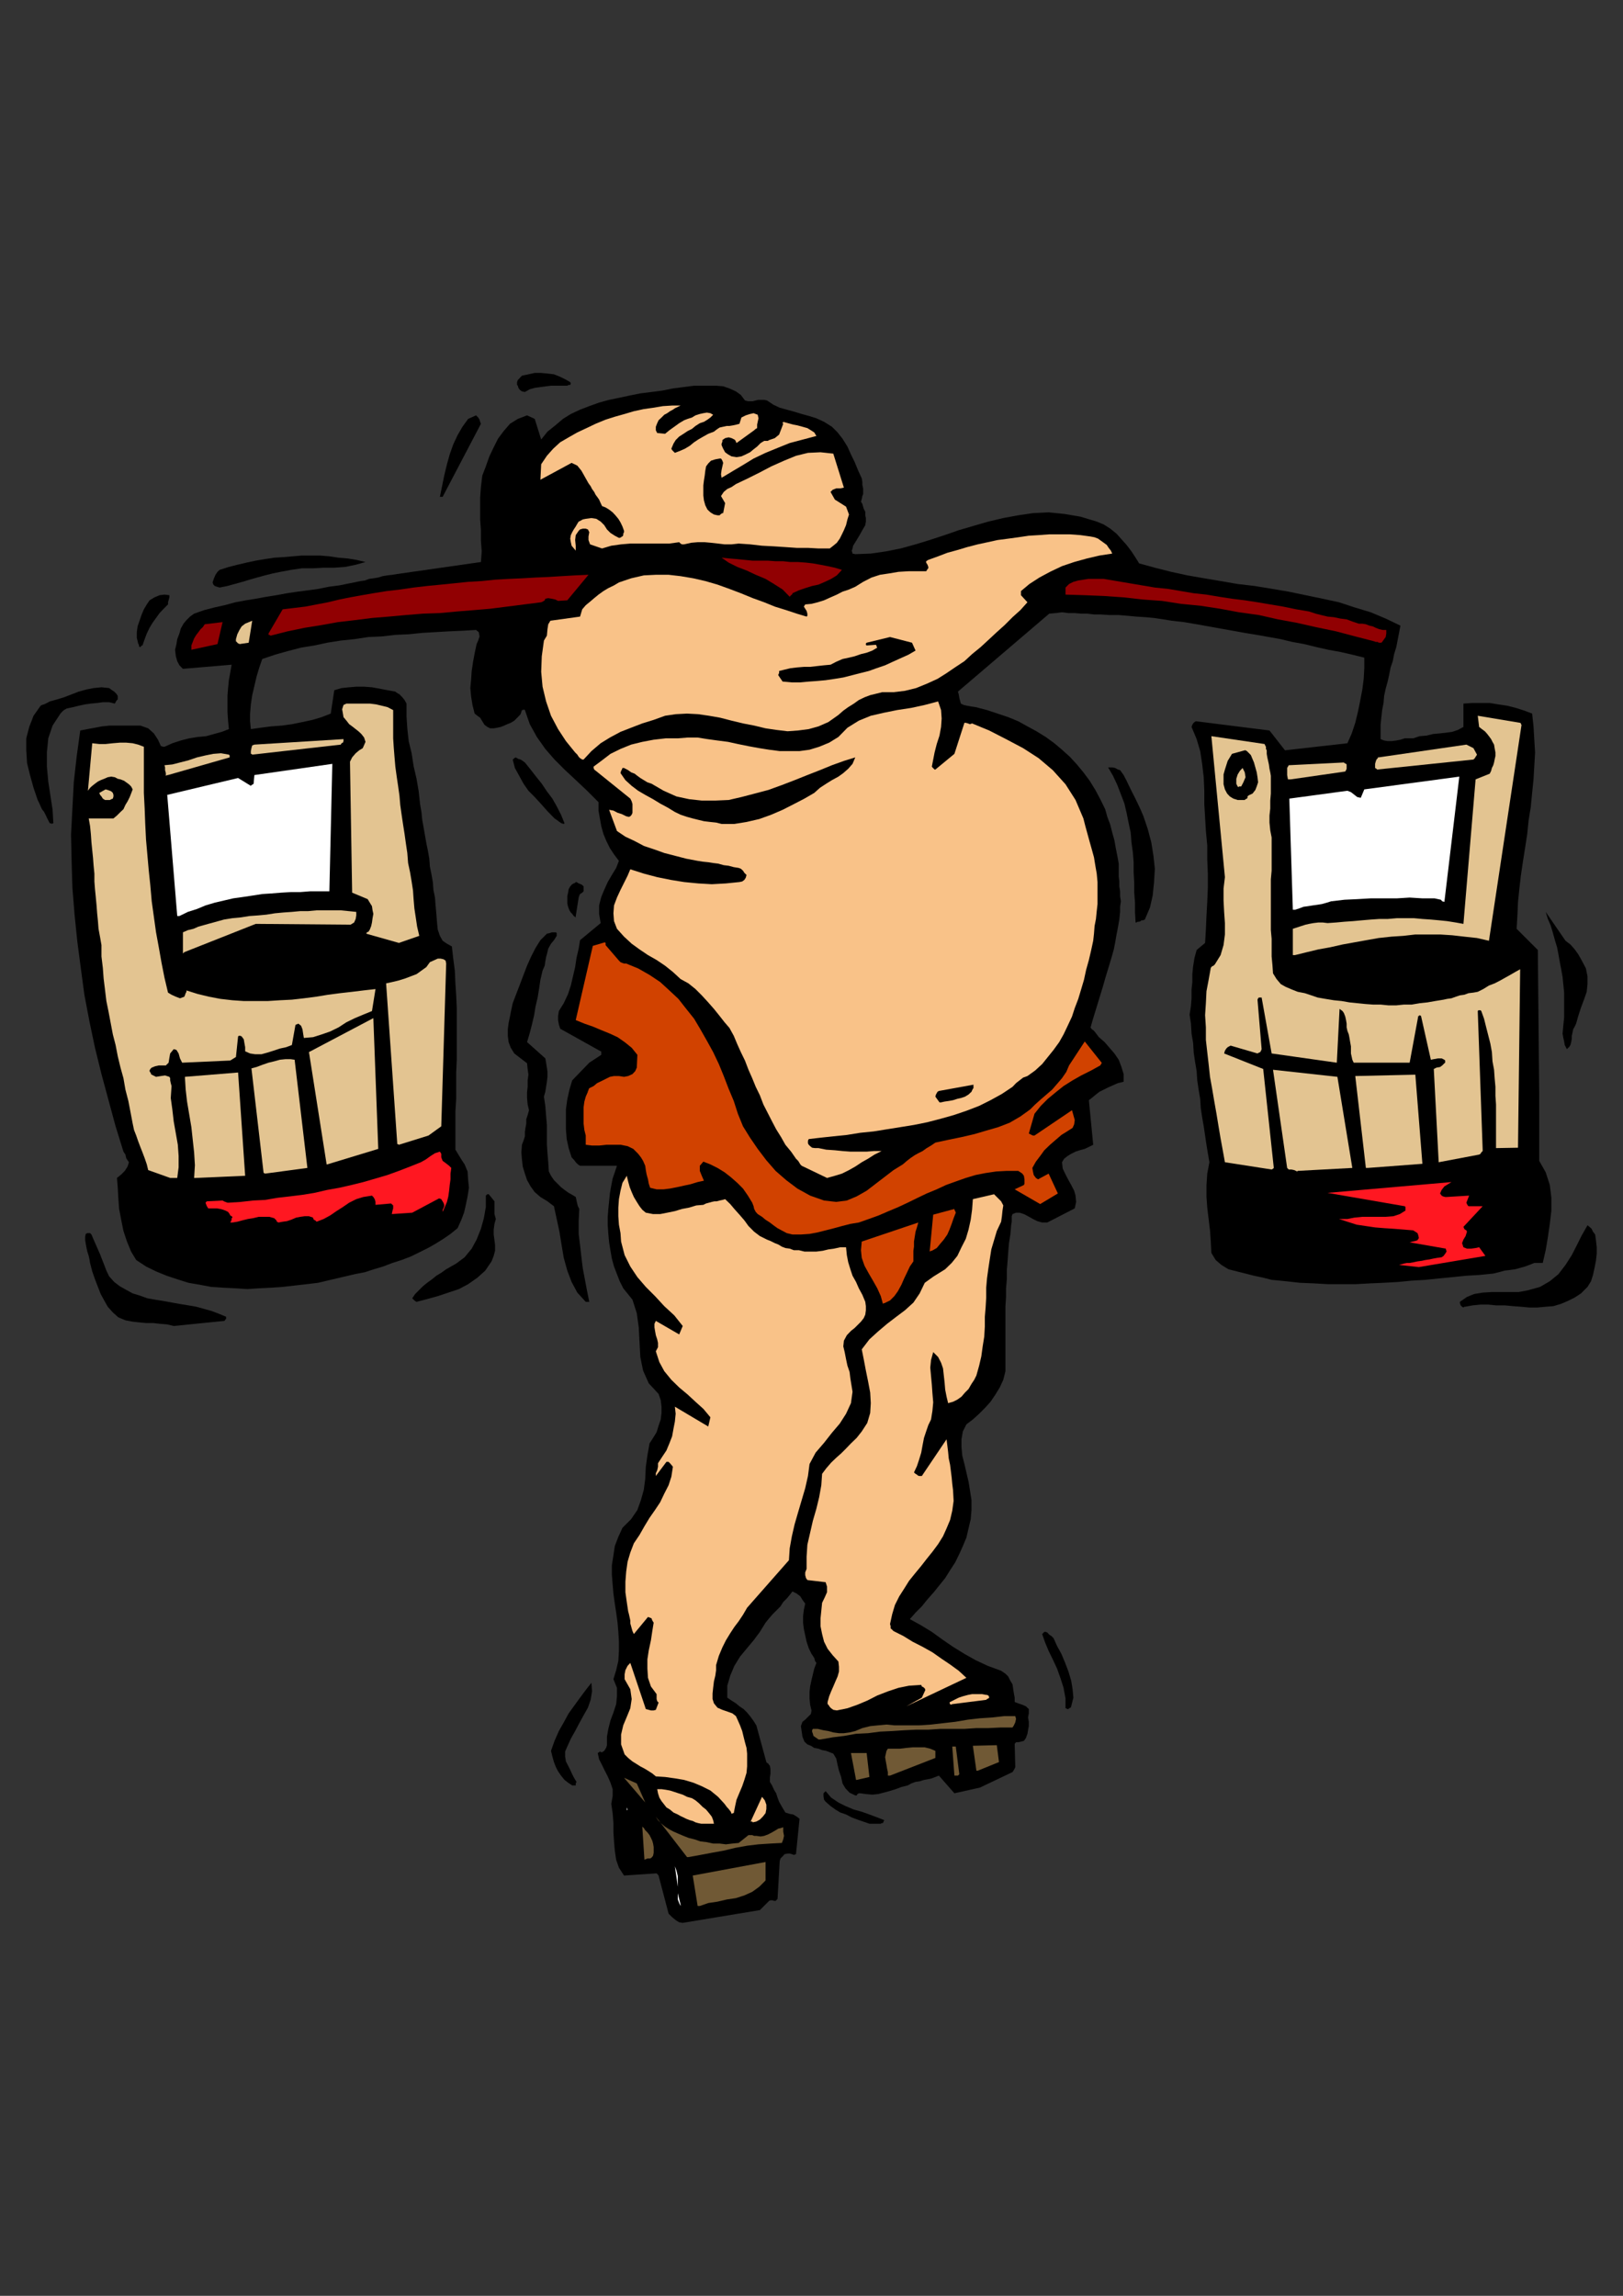<?xml version="1.0" encoding="utf-8"?>
<!-- Created by UniConvertor 2.0rc4 (https://sk1project.net/) -->
<svg xmlns="http://www.w3.org/2000/svg" height="841.89pt" viewBox="0 0 595.276 841.89" width="595.276pt" version="1.1" xmlns:xlink="http://www.w3.org/1999/xlink" id="14046ce1-f612-11ea-9bab-dcc15c148e23">

<rect x="0" y="0" width="595.276" height="841.89" fill="#333333" stroke="none"/>

<g>
	<g>
		<path style="fill:#000000;" d="M 250.406,705.129 L 278.702,700.449 282.086,697.065 282.59,696.849 282.878,696.849 283.382,696.849 283.886,697.065 284.462,697.065 284.678,696.849 284.966,696.561 285.182,696.345 285.974,682.521 286.262,681.513 287.054,680.721 287.774,679.929 288.854,679.713 289.646,679.713 290.438,679.929 291.158,680.217 291.95,679.929 293.246,666.969 292.238,666.177 290.942,665.385 289.646,665.169 288.062,664.665 287.27,663.369 286.478,662.001 285.758,660.705 285.182,659.193 284.678,657.609 283.886,656.313 283.166,654.729 282.374,653.433 282.374,651.921 282.59,650.337 282.59,648.825 282.374,647.457 282.086,647.241 281.798,646.737 281.294,646.449 281.078,646.161 277.406,632.697 276.398,631.113 275.318,629.601 274.022,628.017 272.726,626.721 271.214,625.713 269.918,624.633 268.334,623.625 266.75,622.545 266.75,618.153 267.83,614.481 269.342,610.881 271.43,607.497 273.806,604.617 276.398,601.521 278.702,598.425 280.79,595.041 282.086,593.457 283.382,591.945 284.966,590.361 286.262,589.065 287.27,587.481 288.566,586.185 289.646,584.889 290.654,583.593 292.238,584.385 293.534,585.393 294.326,586.689 295.334,588.057 294.83,590.361 294.542,592.665 294.542,595.041 294.83,597.345 295.334,599.721 295.838,602.025 296.63,604.401 297.638,606.489 298.142,607.209 298.646,608.001 298.934,609.081 299.438,609.801 298.646,611.889 298.142,613.977 297.638,616.065 297.134,618.441 296.918,620.457 296.918,622.833 297.134,625.137 297.638,627.225 297.422,628.521 296.342,629.601 295.334,630.609 294.326,631.401 293.75,632.985 294.038,635.001 294.326,636.873 295.046,638.673 296.126,639.681 297.422,640.185 298.646,640.977 300.23,641.265 301.526,641.769 303.038,642.057 304.334,642.561 305.63,643.065 306.71,644.865 307.214,647.241 307.718,649.329 308.51,651.633 309.014,654.009 310.094,655.809 311.606,657.393 313.694,658.401 314.198,658.401 314.486,657.897 314.99,657.609 315.494,657.609 317.582,657.897 319.958,658.113 322.046,657.897 324.062,657.393 326.15,656.817 328.526,656.097 330.614,655.305 332.918,654.729 334.214,654.009 335.798,653.433 337.31,653.217 338.894,652.713 340.478,652.425 341.774,652.137 343.07,651.633 344.366,651.129 350.054,657.609 359.414,655.521 371.366,649.833 371.582,649.545 371.87,649.041 372.158,648.537 372.374,648.033 372.158,639.465 372.662,638.889 373.454,638.889 374.462,638.673 375.542,638.385 376.262,637.377 376.838,635.793 377.054,634.497 377.342,632.985 377.342,631.401 377.054,629.817 377.342,628.305 377.342,626.721 376.262,625.713 374.966,625.137 373.454,624.633 372.158,624.129 372.158,622.545 371.87,621.033 371.582,619.161 371.366,617.649 370.574,616.353 369.782,614.769 368.774,613.761 367.19,612.681 362.294,610.881 357.83,608.793 353.726,606.489 349.55,603.897 345.662,601.233 341.774,598.425 337.886,596.049 333.71,593.745 335.798,591.369 338.102,589.065 340.19,586.473 342.494,583.881 344.582,581.289 346.67,578.697 348.47,575.817 350.342,572.937 351.854,569.841 353.15,566.961 354.446,563.865 355.238,560.481 356.03,557.097 356.318,553.713 356.318,550.113 355.742,546.441 355.238,543.345 354.446,539.961 353.726,536.865 352.934,533.769 352.646,530.601 352.646,527.793 353.15,524.913 354.446,522.321 356.822,520.521 359.126,518.433 361.214,516.345 363.302,514.041 365.102,511.377 366.686,508.785 367.982,505.977 368.774,502.809 368.774,499.497 368.774,496.113 368.774,492.441 368.774,489.057 368.774,485.673 368.774,482.361 368.774,478.977 368.99,475.593 368.99,472.425 369.278,469.113 369.278,465.729 369.566,462.345 369.782,459.249 370.07,455.865 370.574,452.697 370.862,449.313 371.078,448.017 371.078,447.009 371.078,446.001 371.366,445.209 372.662,444.705 373.958,444.705 375.542,445.209 377.054,446.001 378.854,447.009 380.438,447.801 382.238,448.305 384.11,448.305 394.19,443.121 394.694,440.745 394.478,438.441 393.974,436.641 392.894,434.553 391.886,432.753 390.806,430.665 389.798,428.577 389.51,426.201 390.302,424.905 391.598,423.897 392.894,423.105 394.478,422.313 395.99,421.809 397.862,421.305 399.374,420.585 400.958,419.793 399.374,403.449 400.67,402.441 401.966,401.361 403.262,400.353 404.846,399.561 406.43,398.769 408.23,397.977 410.03,397.185 412.118,396.681 412.118,393.873 411.326,391.281 410.318,388.617 408.734,386.313 406.934,384.225 405.134,382.137 403.046,380.337 401.462,378.249 400.958,377.745 400.454,377.457 400.166,376.953 399.95,376.953 400.67,374.361 401.462,371.769 402.254,369.177 403.046,366.585 403.838,363.993 404.63,361.401 405.35,358.809 406.142,356.217 406.934,353.625 407.726,350.961 408.518,348.153 409.022,345.561 409.526,342.681 410.03,340.089 410.534,337.209 410.822,334.401 410.822,332.529 411.11,330.513 410.822,328.641 410.822,326.841 410.534,325.041 410.534,323.241 410.318,321.369 410.318,319.857 410.318,316.689 409.814,313.881 409.238,311.001 408.734,308.121 407.942,305.313 407.222,302.433 406.142,299.553 405.35,296.745 403.55,293.073 401.75,289.689 399.662,286.305 397.358,283.209 394.982,280.329 392.39,277.521 389.51,274.929 386.702,272.553 383.534,270.249 380.15,268.161 376.838,266.361 373.454,264.489 369.782,262.977 365.894,261.681 362.006,260.385 357.83,259.305 356.318,259.089 354.734,258.801 353.438,258.513 352.43,258.009 352.142,257.001 351.854,255.921 351.638,254.625 351.35,253.617 384.83,225.033 387.206,224.817 389.51,224.529 391.886,224.817 394.19,224.817 396.566,225.033 398.87,225.033 401.246,225.321 403.55,225.321 406.934,225.537 410.318,225.537 413.702,225.825 416.798,226.113 420.182,226.329 423.278,226.617 426.662,227.121 429.758,227.625 434.222,228.129 438.902,228.921 443.294,229.713 447.686,230.505 452.15,231.297 456.542,232.089 460.934,232.809 465.398,233.601 469.79,234.393 473.966,235.401 478.358,236.193 482.75,237.273 487.214,238.281 491.606,239.073 495.998,240.081 500.39,241.161 500.39,245.049 500.174,248.937 499.67,252.825 498.878,257.001 498.086,260.889 497.078,265.065 495.782,268.953 494.198,272.553 471.302,275.145 465.614,267.873 438.614,264.489 438.11,264.777 437.606,265.281 437.318,265.785 437.03,266.577 438.902,271.041 440.198,275.433 440.918,280.113 441.494,285.009 441.71,289.977 441.71,294.873 441.998,299.841 442.286,304.737 442.79,309.993 442.79,315.177 443.006,320.361 443.006,325.545 442.79,330.729 442.502,335.913 442.286,340.881 441.998,345.777 438.902,348.369 438.11,351.249 437.606,354.345 437.318,357.225 437.318,360.105 437.03,362.913 437.03,366.081 436.814,368.889 436.31,372.057 436.814,375.369 437.03,379.041 437.606,382.425 437.822,386.025 438.326,389.409 438.902,392.793 439.118,396.177 439.622,399.561 440.198,402.945 440.414,406.329 440.918,409.713 441.494,413.025 441.998,416.409 442.502,419.793 443.006,422.889 443.582,426.201 442.79,430.377 442.502,434.769 442.502,438.729 442.79,442.833 443.294,447.009 443.798,451.185 444.086,455.289 444.302,459.465 445.886,462.057 447.974,463.857 450.566,465.441 453.662,466.233 456.83,467.025 459.926,467.817 463.31,468.537 466.406,469.329 471.59,469.833 476.774,470.409 481.958,470.625 486.926,470.913 492.11,470.913 497.294,470.913 502.478,470.625 507.446,470.409 512.63,470.121 517.814,469.617 522.782,469.329 527.678,468.825 532.862,468.321 537.83,467.817 542.726,467.529 547.694,467.025 549.782,466.521 551.87,465.945 553.67,465.729 555.758,465.441 557.558,464.937 559.358,464.433 560.942,463.857 562.742,463.137 565.838,463.137 566.918,458.457 567.71,453.777 568.43,448.809 569.006,443.913 569.006,439.233 568.43,434.553 566.918,429.873 564.542,425.697 564.542,401.361 564.038,348.369 556.262,340.593 556.55,335.697 556.766,330.729 557.27,325.833 557.846,320.865 558.566,315.969 559.358,311.001 560.15,305.817 560.654,300.849 561.446,295.953 561.95,290.769 562.454,285.801 562.742,280.905 563.03,275.937 562.742,271.257 562.454,266.361 561.95,261.681 559.142,260.601 555.974,259.593 552.878,258.801 549.494,258.297 546.398,257.793 543.014,257.793 539.918,257.793 536.75,258.009 536.75,266.577 534.734,267.657 532.646,268.377 530.558,268.665 527.966,268.953 525.59,269.169 523.286,269.745 520.694,269.961 518.318,270.753 516.806,270.753 515.222,270.753 513.638,271.257 512.126,271.545 510.542,271.761 508.958,271.761 507.662,271.545 506.366,271.041 506.366,268.377 506.366,265.785 506.654,262.977 506.942,260.385 507.446,257.793 507.662,255.201 508.238,252.537 508.958,249.945 509.534,247.353 510.038,244.761 510.83,242.457 511.334,239.865 512.126,237.273 512.63,234.681 513.134,232.089 513.638,229.425 508.238,226.833 502.766,224.529 496.79,222.729 491.102,220.857 485.126,219.561 478.862,218.265 472.67,216.969 466.694,215.961 460.142,214.881 453.95,214.161 447.686,213.081 441.71,212.073 435.518,210.993 429.542,209.697 423.566,208.185 417.806,206.601 416.51,204.513 414.998,202.209 413.198,199.833 411.326,197.745 409.526,195.729 407.222,193.857 404.846,192.345 402.254,191.265 396.278,189.465 390.302,188.457 384.614,187.881 378.854,188.169 373.454,188.961 367.982,189.969 362.51,191.265 357.038,192.849 351.638,194.433 346.454,196.233 340.982,198.033 335.798,199.617 330.326,201.129 324.854,202.209 319.382,203.001 313.694,203.217 312.686,203.001 312.398,201.921 312.686,201.129 312.902,200.121 314.198,198.033 315.278,196.233 316.286,194.433 317.366,192.561 317.582,191.265 317.582,189.969 317.366,188.961 317.366,187.665 316.79,186.585 316.574,185.793 316.286,184.785 315.782,183.993 316.07,182.985 316.286,181.905 316.574,181.185 316.574,180.105 316.574,179.097 316.286,177.801 316.286,176.721 316.07,175.425 314.774,172.617 313.478,169.449 312.11,166.641 310.814,163.761 309.014,160.881 307.214,158.577 305.126,156.489 302.246,154.689 299.438,153.393 296.918,152.601 294.038,151.809 291.446,151.017 288.566,150.225 285.974,149.505 283.67,148.425 281.294,146.841 280.286,146.625 279.206,146.625 278.198,146.625 277.19,146.841 276.11,147.129 275.318,147.129 274.31,147.129 273.23,146.841 271.718,144.825 269.918,143.529 267.542,142.449 265.238,141.657 262.646,141.441 259.766,141.441 257.174,141.441 254.582,141.441 250.694,141.945 246.806,142.449 242.846,143.241 238.958,143.745 234.854,144.249 230.966,145.041 227.294,145.833 223.406,146.625 219.734,147.633 216.134,148.929 212.75,150.225 209.366,151.809 206.486,153.609 203.678,155.985 200.798,158.289 198.494,161.169 196.118,153.609 193.31,152.313 189.926,153.609 187.046,155.409 184.742,158.073 182.654,160.881 181.07,164.049 179.486,167.361 178.19,171.033 176.894,174.417 176.39,178.593 176.102,182.481 176.102,186.585 176.102,190.473 176.39,194.433 176.39,198.321 176.678,202.209 176.39,206.097 145.718,210.489 143.918,210.777 142.118,210.993 140.318,211.281 138.734,211.785 136.934,212.073 135.35,212.289 133.838,212.865 132.254,213.081 128.366,213.873 124.478,214.665 120.59,215.169 116.702,215.961 113.03,216.465 109.142,216.969 105.254,217.545 101.366,218.265 97.694,218.841 93.806,219.561 90.206,220.137 86.318,220.857 82.358,221.937 78.758,222.729 74.87,223.737 71.198,225.033 69.686,226.113 68.39,227.409 67.31,228.705 66.302,230.505 65.798,232.305 65.006,234.393 64.718,236.193 64.214,238.281 64.502,240.657 65.006,242.457 65.798,243.969 67.094,245.265 84.95,243.753 84.446,246.633 83.942,249.441 83.654,252.321 83.438,255.201 83.438,258.297 83.438,261.105 83.654,264.273 83.942,267.369 81.35,268.377 78.47,269.169 75.662,269.961 72.494,270.249 69.398,270.753 66.302,271.545 63.206,272.553 60.326,273.849 59.822,273.849 59.246,273.633 59.03,273.633 59.03,273.633 57.95,271.257 56.438,268.953 54.35,267.081 51.47,266.073 48.662,266.073 45.782,266.073 42.902,266.073 40.31,266.073 37.43,266.361 34.838,266.865 32.03,267.369 29.438,267.873 28.142,277.233 27.062,286.881 26.558,296.457 26.054,306.033 26.27,315.969 26.558,325.545 27.35,335.409 28.358,345.273 29.654,355.137 30.95,364.785 32.822,374.649 34.838,384.225 37.214,393.873 39.806,403.449 42.398,413.025 45.278,422.313 45.998,423.393 46.286,424.689 46.79,425.481 47.294,426.201 46.79,427.785 45.782,429.369 44.486,430.665 42.902,431.961 43.19,435.561 43.406,439.449 43.694,443.337 44.486,447.513 45.278,451.401 46.574,455.289 48.086,458.961 49.958,462.057 53.558,464.433 57.23,466.233 61.118,467.817 65.006,469.113 69.11,470.409 73.286,471.129 77.462,471.921 81.854,472.209 86.318,472.425 90.71,472.713 95.102,472.425 99.494,472.209 103.67,471.921 108.062,471.417 112.526,470.913 116.702,470.409 120.014,469.617 123.398,468.825 126.782,468.033 130.166,467.241 133.838,466.521 137.15,465.441 140.534,464.433 143.918,463.137 147.302,462.057 150.686,460.761 153.782,459.249 156.95,457.665 159.758,456.081 162.638,454.281 165.23,452.481 167.822,450.393 169.118,447.513 170.198,444.705 170.918,441.537 171.494,438.729 171.998,435.561 171.71,432.753 171.494,429.585 170.414,426.993 169.406,425.481 168.614,424.185 167.822,422.889 167.03,421.593 167.03,416.985 167.03,412.305 167.03,407.625 167.318,402.945 167.318,397.977 167.318,393.297 167.534,388.617 167.534,384.009 167.534,379.041 167.534,374.361 167.534,369.681 167.318,365.001 167.03,360.609 166.814,355.929 166.238,351.537 165.734,347.073 163.934,346.065 162.35,344.985 161.342,343.185 160.55,340.881 160.262,338.001 160.046,335.121 159.758,332.025 159.542,329.145 158.966,326.337 158.75,323.457 158.246,320.577 157.67,317.769 157.454,314.889 156.95,312.009 156.374,309.201 155.87,306.321 155.366,303.441 154.862,300.633 154.574,297.753 154.07,294.873 153.566,290.193 152.774,285.585 151.694,280.905 150.974,276.225 149.894,271.761 149.39,267.081 149.102,262.689 149.102,258.009 148.382,256.713 147.59,255.705 146.798,254.913 146.294,254.409 146.006,254.409 145.718,254.121 145.214,253.833 144.998,253.617 142.118,253.113 139.238,252.537 136.43,252.033 133.55,251.817 130.67,251.817 128.078,252.033 125.27,252.321 122.606,253.113 121.31,261.681 117.998,262.977 114.614,263.985 110.942,264.777 107.054,265.569 103.454,266.073 99.494,266.361 95.606,266.865 92.006,267.369 91.718,264.489 91.718,261.681 92.006,258.297 92.51,254.913 93.302,251.529 94.094,248.145 95.102,244.761 96.182,241.665 100.862,240.081 105.47,238.785 110.438,237.489 115.334,236.697 120.014,235.689 124.982,234.897 129.878,234.393 135.134,233.601 140.03,233.385 144.998,232.809 149.894,232.593 154.862,232.089 159.758,231.801 164.726,231.513 169.622,231.297 174.59,231.009 175.598,231.801 175.886,233.385 175.382,234.897 174.806,236.193 174.086,239.577 173.51,242.673 173.006,246.057 172.79,249.225 172.502,252.321 172.79,255.417 173.294,258.513 174.086,261.681 175.094,262.473 176.102,263.193 176.894,264.489 177.686,265.785 178.766,266.577 179.774,267.081 181.07,267.081 182.366,266.865 183.662,266.577 184.958,266.073 186.038,265.569 187.334,265.065 188.63,264.273 189.926,262.977 190.934,261.897 191.438,260.385 192.014,260.385 192.014,260.097 192.014,260.097 192.518,260.385 194.318,265.569 196.91,270.249 200.006,274.641 203.39,278.529 207.278,282.417 211.454,286.305 215.342,289.977 219.518,294.153 219.518,297.249 220.022,300.129 220.526,302.937 221.318,305.817 222.398,308.409 223.694,311.001 225.206,313.305 227.006,315.681 225.998,318.273 224.414,320.865 222.902,323.457 221.606,326.337 220.526,328.929 219.734,332.025 219.734,335.121 220.31,338.505 212.75,344.769 212.246,347.865 211.454,351.249 210.95,354.633 210.158,358.017 209.366,361.401 208.358,364.497 206.774,367.881 204.974,370.761 204.686,372.561 204.686,374.073 204.974,375.657 205.478,377.241 220.31,385.521 220.526,385.521 220.526,386.025 220.526,386.313 220.526,386.817 216.134,389.697 209.87,396.177 208.862,399.561 208.07,403.161 207.566,406.833 207.566,410.433 207.566,414.105 207.854,417.705 208.574,421.017 209.654,424.401 210.662,425.481 211.166,426.201 211.958,426.993 212.75,427.497 226.286,427.497 225.494,429.873 224.702,432.177 224.198,434.769 223.694,437.649 223.406,440.529 223.118,443.337 222.902,446.217 222.902,449.313 223.118,452.481 223.406,455.577 223.91,458.673 224.414,461.553 225.206,464.433 226.286,467.241 227.294,469.833 228.59,472.425 231.974,476.601 233.558,481.569 234.278,486.753 234.566,492.225 234.854,497.625 235.862,502.593 237.95,507.273 241.55,511.161 242.342,513.465 242.63,515.841 242.63,518.145 242.342,520.521 241.55,522.825 240.83,525.201 239.534,527.289 238.238,529.305 237.446,533.769 236.87,537.873 236.654,542.337 236.15,546.225 235.07,550.113 233.774,553.713 231.47,557.097 228.302,560.265 226.79,563.577 225.494,566.961 224.99,570.345 224.414,574.017 224.414,577.401 224.702,581.001 224.99,584.385 225.494,588.057 225.998,591.369 226.502,595.041 226.79,598.425 227.006,602.025 227.006,605.409 226.79,609.081 225.998,612.465 224.99,615.777 226.286,618.945 226.286,622.041 225.998,624.921 224.99,628.017 223.91,630.897 223.118,633.993 222.614,636.873 222.614,639.969 222.398,640.761 222.11,641.265 221.606,642.057 220.814,642.561 220.526,642.561 220.022,642.273 219.734,642.561 219.23,642.849 219.734,645.153 220.814,647.241 221.822,649.329 222.902,651.417 223.91,653.721 224.702,656.097 224.702,658.689 224.198,661.497 224.702,664.881 224.99,668.553 224.99,671.937 225.206,675.249 225.494,678.633 225.998,682.017 227.006,684.897 228.878,687.777 240.542,686.985 240.83,686.985 241.046,687.201 241.334,687.489 241.55,687.777 245.222,701.745 246.518,703.041 247.814,704.121 249.11,704.913 250.406,705.129 Z" />
		<path style="fill:#ffffff;" d="M 249.614,698.361 L 248.606,694.257 248.606,695.265 248.606,696.561 249.11,697.857 249.614,698.937 249.614,698.937 249.614,698.649 249.614,698.361 249.614,698.361 Z" />
		<path style="fill:#705935;" d="M 256.67,698.937 L 259.766,697.857 263.15,697.353 266.534,696.561 269.918,696.057 273.014,695.049 275.894,693.753 278.486,691.881 280.79,689.577 280.79,682.809 254.078,687.777 255.878,698.937 255.878,698.937 256.382,698.937 256.67,698.937 256.67,698.937 Z" />
		<path style="fill:#ffffff;" d="M 248.606,691.881 L 248.606,689.793 248.606,687.993 248.102,685.905 247.526,684.393 248.606,691.881 Z" />
		<path style="fill:#705935;" d="M 236.87,681.801 L 237.446,681.513 237.95,681.513 238.454,681.513 238.958,681.225 239.534,680.505 239.75,679.425 239.75,678.417 239.75,677.337 239.534,676.041 239.246,675.033 238.742,673.953 238.238,672.945 237.446,671.937 236.654,671.145 236.15,670.353 235.574,669.849 236.366,682.017 236.366,682.017 236.654,681.801 236.87,681.801 236.87,681.801 Z" />
		<path style="fill:#705935;" d="M 252.494,681.009 L 256.886,680.217 261.062,679.425 265.454,678.633 269.63,677.625 274.022,676.833 278.198,676.329 282.59,676.041 286.766,675.825 287.27,674.529 287.558,673.233 287.27,671.649 287.27,670.065 286.478,670.353 285.47,670.569 284.174,671.361 283.166,671.937 281.798,672.657 280.286,673.233 278.99,673.449 277.406,673.233 276.614,673.233 275.894,672.945 275.102,672.945 274.526,672.945 270.926,675.825 268.622,676.041 266.246,676.329 263.942,676.041 261.566,676.041 259.262,675.537 256.886,675.249 254.798,674.529 252.494,673.953 250.694,673.233 248.822,672.441 247.022,671.649 245.51,670.857 243.926,669.849 242.63,668.769 241.334,667.473 240.542,666.177 251.99,681.009 251.99,681.009 252.206,681.009 252.494,681.009 252.494,681.009 Z" />
		<path style="fill:#f9c288;" d="M 257.174,668.769 L 261.854,668.769 261.566,667.473 261.062,666.177 260.054,664.881 258.974,663.585 257.678,662.577 256.382,661.281 255.086,660.201 253.79,659.409 251.99,658.905 250.406,658.113 248.822,657.609 247.31,657.105 245.726,656.601 244.142,656.313 242.63,656.097 241.046,656.097 241.334,657.609 241.838,659.193 242.63,660.489 243.422,661.497 244.43,662.793 245.726,663.585 247.022,664.665 248.606,665.385 249.614,665.961 250.694,666.465 251.702,666.969 252.998,667.473 254.078,667.761 255.086,668.265 256.094,668.553 257.174,668.769 Z" />
		<path style="fill:#000000;" d="M 318.878,668.769 L 323.054,668.769 323.342,668.553 323.846,668.553 324.062,667.977 324.35,667.473 321.758,666.465 318.878,665.385 316.07,664.377 313.19,663.585 310.094,662.289 307.502,660.993 304.838,659.193 302.822,656.817 302.03,657.609 302.03,658.689 302.246,659.985 302.822,660.705 304.622,662.289 306.422,663.585 308.222,664.665 310.31,665.385 312.398,666.465 314.486,667.257 316.574,667.977 318.878,668.769 Z" />
		<path style="fill:#f9c288;" d="M 276.11,668.265 L 277.406,667.977 278.702,667.257 279.782,666.177 280.79,664.881 281.078,663.369 281.078,661.785 280.502,660.201 279.494,658.905 275.318,667.977 275.318,667.977 275.894,667.977 276.11,668.265 276.11,668.265 Z" />
		<path style="fill:#ffffff;" d="M 229.886,664.881 L 229.886,664.377 229.886,663.873 230.174,663.585 229.886,662.793 229.886,664.881 Z" />
		<path style="fill:#f9c288;" d="M 269.126,664.881 L 269.63,662.289 270.134,659.985 271.214,657.393 272.222,655.017 273.014,652.713 273.806,650.121 274.022,647.745 274.022,645.153 274.022,643.065 273.806,640.977 273.23,638.889 272.726,636.873 272.222,634.785 271.43,632.697 270.638,630.897 269.918,629.313 268.622,628.305 267.038,627.729 264.95,627.009 263.15,626.217 261.854,624.633 261.35,623.049 261.35,621.033 261.566,618.945 261.854,616.569 262.358,614.481 262.646,612.465 262.646,610.593 263.654,607.209 264.95,604.113 266.246,601.521 267.83,598.929 269.342,596.625 270.926,594.537 272.51,592.161 274.022,589.569 289.358,572.145 289.646,567.753 290.438,563.361 291.446,558.969 292.742,554.505 294.038,550.113 295.334,545.721 296.342,541.257 296.918,536.865 299.15,532.689 302.246,529.089 305.126,525.417 308.006,522.033 310.31,518.433 312.11,514.545 312.686,510.369 311.894,505.473 311.606,503.097 310.814,500.793 310.31,498.417 309.806,495.825 309.302,493.737 309.518,491.649 310.598,489.633 312.11,488.049 313.478,486.969 314.774,485.673 315.782,484.665 316.79,483.369 317.366,482.073 317.582,480.489 317.582,478.977 317.366,477.393 316.286,474.801 314.99,472.425 313.982,470.121 312.686,467.817 311.894,465.441 311.102,462.849 310.598,460.257 310.31,457.377 308.222,457.377 305.918,457.881 303.83,458.169 301.742,458.673 299.438,458.961 297.422,458.961 295.046,458.961 293.03,458.457 291.158,458.457 289.646,457.881 288.062,457.665 286.766,457.161 285.47,456.369 284.174,455.865 282.59,455.073 281.294,454.569 278.702,453.273 276.614,451.689 274.526,449.601 273.014,447.513 271.214,445.425 269.342,443.337 267.83,441.537 265.958,439.737 264.95,440.025 263.942,440.241 262.862,440.529 262.07,440.529 261.062,440.745 260.054,441.033 258.974,441.321 257.966,441.825 255.374,442.041 252.782,442.833 250.118,443.337 247.526,444.129 244.718,444.705 242.126,445.209 239.534,445.209 236.87,444.705 235.574,443.625 234.566,442.329 233.558,440.745 232.478,438.945 231.686,437.145 230.966,435.345 230.39,433.257 229.886,431.169 228.302,433.761 227.582,436.641 227.006,439.737 226.79,442.833 226.79,446.001 227.006,449.097 227.582,452.193 227.798,455.289 229.094,460.257 231.182,464.433 233.774,468.321 236.87,471.921 240.254,475.305 243.638,478.977 247.31,482.361 250.406,486.249 249.11,489.345 240.542,484.377 240.038,485.457 240.038,486.753 240.254,488.049 240.542,489.633 241.046,491.145 241.334,492.441 241.334,494.025 240.542,495.537 241.838,499.497 243.638,502.809 246.23,505.977 249.11,508.785 252.206,511.377 255.086,514.041 257.966,516.633 260.558,519.729 259.766,523.113 247.526,515.841 247.814,518.433 247.526,521.313 247.022,523.905 246.518,526.713 245.51,529.305 244.43,531.897 242.846,534.273 241.334,536.577 241.334,537.873 241.046,539.169 240.542,540.249 240.542,541.257 244.43,536.073 245.222,536.073 245.726,536.577 246.23,537.153 246.806,537.873 246.23,541.545 245.222,544.641 243.638,547.737 242.126,550.905 240.254,553.713 238.238,556.593 236.366,559.689 234.566,562.857 232.478,565.953 231.182,569.337 230.174,572.721 229.67,576.321 229.382,579.993 229.382,583.881 229.886,587.481 230.39,590.865 230.678,591.945 230.966,593.241 231.182,594.249 231.182,595.329 231.47,596.337 231.686,597.129 231.974,598.137 232.478,599.217 237.662,592.953 238.454,593.241 238.958,593.457 239.246,594.249 239.75,595.041 239.246,598.137 238.742,601.521 237.95,605.193 237.446,608.505 237.446,611.889 237.662,615.273 238.742,618.441 240.83,621.249 240.83,622.329 240.83,623.049 241.046,623.841 241.55,624.345 240.542,627.009 239.75,627.225 238.742,627.225 237.95,627.009 236.87,626.721 231.182,609.801 230.174,610.881 229.382,612.465 229.094,613.977 229.094,615.777 231.182,619.449 231.686,623.049 231.182,626.433 229.886,629.601 228.59,632.697 227.798,636.081 227.798,639.681 229.094,643.353 230.39,644.649 231.974,645.945 233.27,646.737 234.854,647.745 236.366,648.537 237.662,649.329 239.246,650.337 240.542,651.417 243.926,651.633 247.526,652.137 250.91,652.713 254.294,653.721 257.39,655.017 260.558,656.601 263.366,658.905 265.742,661.497 266.534,662.577 267.254,663.369 268.046,664.377 268.334,665.169 268.334,665.169 268.838,664.881 269.126,664.881 269.126,664.881 Z" />
		<path style="fill:#705935;" d="M 236.654,660.993 L 233.558,654.009 228.878,651.921 236.654,660.993 Z" />
		<path style="fill:#000000;" d="M 209.87,654.729 L 210.158,654.729 210.446,654.729 210.662,654.729 210.95,654.729 211.166,654.729 211.166,654.513 211.166,654.009 211.454,653.433 210.662,652.137 209.87,650.625 209.15,649.041 208.358,647.457 207.566,645.945 207.278,644.145 207.278,642.273 208.07,640.473 209.366,637.593 210.95,634.785 212.462,631.905 214.046,629.025 215.63,626.217 216.638,623.337 217.142,620.241 216.926,617.073 214.838,619.737 212.75,622.545 210.662,625.425 208.574,628.305 206.774,631.617 204.974,634.785 203.39,638.385 202.094,642.057 202.598,644.145 203.174,646.161 203.894,648.033 204.686,649.545 205.766,651.129 207.062,652.713 208.358,653.721 209.87,654.729 Z" />
		<path style="fill:#705935;" d="M 314.198,652.713 L 318.878,651.633 317.87,642.849 312.11,642.849 313.982,652.713 313.982,652.713 314.198,652.713 314.198,652.713 314.198,652.713 Z" />
		<path style="fill:#705935;" d="M 326.438,651.129 L 343.07,644.649 343.07,642.057 341.198,641.265 339.182,640.761 337.094,640.761 334.718,640.761 332.414,640.977 330.038,641.265 327.734,641.265 325.646,641.265 325.142,642.057 324.854,643.353 324.638,644.361 324.854,645.657 325.142,647.241 325.358,648.537 325.646,649.833 325.646,651.129 325.646,651.129 326.15,651.129 326.438,651.129 326.438,651.129 Z" />
		<path style="fill:#705935;" d="M 351.35,651.129 L 351.35,651.129 351.638,650.841 351.854,650.625 351.854,650.625 350.558,640.473 350.342,640.473 349.766,640.473 349.55,640.473 349.262,640.473 350.054,651.129 350.342,651.129 350.846,651.129 351.134,651.129 351.35,651.129 Z" />
		<path style="fill:#705935;" d="M 358.622,649.329 L 366.398,646.161 365.606,639.969 356.822,640.185 358.118,649.329 358.118,649.329 358.406,649.329 358.622,649.329 358.622,649.329 Z" />
		<path style="fill:#705935;" d="M 300.95,637.881 L 305.414,637.089 309.518,636.585 313.982,635.793 318.374,635.577 322.766,635.001 327.23,634.785 331.622,634.497 336.014,634.281 340.478,634.281 344.87,633.993 349.262,633.993 353.726,633.993 358.118,633.705 362.51,633.705 366.974,633.489 371.366,633.489 371.87,632.697 372.374,631.617 372.662,630.321 372.374,629.313 368.27,629.313 363.806,629.817 359.414,630.105 355.022,630.609 350.342,631.401 345.878,631.905 341.486,632.409 337.094,632.697 334.214,632.697 331.118,632.697 328.022,632.697 325.142,632.409 322.046,632.697 319.166,632.985 316.286,633.705 313.694,634.785 311.606,635.289 309.518,635.577 307.718,635.577 305.63,635.289 303.83,634.785 302.03,634.497 299.942,633.993 298.142,633.993 297.854,634.497 297.854,635.001 298.142,635.793 298.358,636.585 300.23,637.881 300.23,637.881 300.734,637.881 300.95,637.881 300.95,637.881 Z" />
		<path style="fill:#f9c288;" d="M 306.926,627.225 L 310.814,626.433 314.486,625.137 318.086,623.625 321.758,621.753 325.646,620.241 329.534,618.945 333.422,618.153 337.886,617.865 338.102,618.441 338.606,618.657 339.182,619.161 339.398,619.737 338.102,622.545 332.414,625.713 354.446,615.273 351.638,612.681 348.47,610.377 345.374,608.289 341.99,605.913 338.39,603.897 334.718,602.025 331.334,599.937 327.734,598.137 327.23,597.633 326.654,597.129 326.654,596.337 326.438,595.545 327.23,591.945 328.238,588.561 329.822,585.393 331.622,582.585 333.422,579.705 335.51,577.113 337.886,574.233 339.902,571.641 341.99,569.049 344.078,566.241 345.878,563.361 347.174,560.481 348.47,557.385 349.262,554.001 349.766,550.401 349.55,546.441 349.262,544.137 349.046,541.761 348.758,539.457 348.47,537.153 347.966,534.777 347.75,532.473 347.462,530.097 347.174,527.793 338.102,541.257 338.102,541.257 337.598,541.257 337.31,541.257 337.094,541.257 336.59,541.041 336.302,540.753 335.798,540.465 335.222,539.961 336.302,537.657 337.094,535.281 337.886,532.689 338.39,529.881 338.894,527.289 339.686,524.913 340.478,522.609 341.486,520.521 341.99,517.353 342.278,514.257 341.99,510.873 341.774,507.777 341.486,504.681 341.198,501.513 341.486,498.705 342.278,495.825 344.078,497.625 345.158,499.713 345.878,501.801 346.166,504.393 346.454,506.985 346.67,509.577 347.174,512.169 347.75,514.545 349.55,514.041 351.134,513.249 352.646,512.169 353.942,510.657 355.238,509.361 356.318,507.489 357.326,505.977 358.118,504.393 359.126,500.793 359.918,497.409 360.422,493.737 360.998,490.137 361.214,486.465 361.214,482.865 361.502,479.481 361.718,475.809 361.718,472.209 362.006,468.825 362.51,465.153 363.014,461.841 363.59,458.169 364.598,454.785 365.606,451.401 367.19,448.017 367.478,446.001 367.694,443.913 367.982,442.041 367.19,440.529 364.598,437.937 356.822,439.737 356.534,443.625 356.03,447.297 355.238,450.897 354.23,454.281 352.646,457.377 351.134,460.545 349.046,463.137 346.67,465.441 344.582,466.737 342.494,468.033 340.982,469.113 339.182,470.409 337.31,474.297 335.006,477.681 331.91,480.489 328.742,482.865 325.358,485.457 322.046,488.265 318.878,491.145 316.07,494.817 316.79,498.417 317.582,502.593 318.374,506.481 319.166,510.657 319.382,514.545 319.166,518.145 318.086,521.817 316.07,524.913 314.198,527.289 312.11,529.305 310.31,531.177 308.51,532.977 306.71,534.561 304.838,536.361 303.038,538.449 301.526,540.465 301.238,544.641 300.446,549.033 299.438,553.209 298.142,557.673 297.134,562.065 296.126,566.457 295.838,570.849 295.838,575.313 295.334,576.609 295.334,577.617 295.622,578.697 296.126,579.417 302.822,580.209 303.326,581.793 303.326,583.881 302.534,585.681 301.526,587.769 301.238,590.649 300.95,593.457 300.95,596.337 301.526,599.217 302.246,602.025 303.542,604.617 305.414,606.993 307.502,609.297 307.718,611.169 307.718,612.969 307.214,614.769 306.422,616.569 305.63,618.441 304.838,620.241 304.118,622.041 303.542,624.129 303.542,624.129 303.542,624.633 303.542,624.921 303.83,625.137 304.334,625.929 304.838,626.433 305.63,627.009 306.926,627.225 Z" />
		<path style="fill:#000000;" d="M 391.382,626.721 L 391.886,626.721 392.102,626.433 392.678,626.217 392.894,625.713 393.686,622.545 393.398,619.449 392.894,616.353 391.886,612.969 390.59,609.585 389.294,606.489 387.71,603.609 386.414,600.729 385.622,599.937 384.83,599.433 384.11,598.641 383.534,598.425 383.03,598.425 382.814,598.641 382.526,598.929 382.238,599.217 383.318,602.313 384.614,605.409 386.126,608.505 387.71,611.889 389.006,615.561 390.086,618.945 390.806,622.833 390.806,626.433 390.806,626.433 391.094,626.433 391.382,626.721 391.382,626.721 Z" />
		<path style="fill:#f9c288;" d="M 349.262,624.921 L 361.718,623.337 361.718,623.337 362.006,623.049 362.51,622.833 362.798,622.545 362.798,622.329 362.51,621.753 362.006,621.537 361.718,621.537 360.206,621.249 358.406,621.249 356.534,621.249 355.022,621.537 353.15,622.041 351.638,622.545 350.054,623.337 348.47,624.129 348.254,624.345 348.47,624.921 348.758,625.137 349.262,624.921 Z" />
		<path style="fill:#000000;" d="M 63.71,486.249 L 82.358,484.377 82.646,483.873 82.934,483.657 82.934,483.081 82.934,482.865 80.342,481.785 77.678,480.777 74.87,479.985 71.99,479.193 69.11,478.689 66.014,478.185 63.206,477.681 60.038,477.105 56.942,476.601 54.062,476.097 51.254,475.089 48.662,474.297 46.286,473.001 43.982,471.705 41.894,470.121 40.022,468.033 39.014,465.945 38.222,463.857 37.43,461.841 36.71,459.969 35.918,458.169 35.126,456.369 34.334,454.569 33.542,452.697 33.038,452.193 32.534,452.193 32.03,452.193 31.454,452.481 31.238,453.489 31.238,454.785 31.454,456.081 31.742,457.665 32.03,458.961 32.534,460.545 32.822,461.841 33.038,463.137 33.83,466.233 34.838,469.113 35.918,471.921 36.926,474.513 38.222,476.889 39.518,479.193 41.39,481.281 43.406,483.081 45.998,484.161 48.662,484.665 51.254,484.953 53.558,485.169 56.15,485.169 58.742,485.457 61.334,485.673 63.71,486.249 Z" />
		<path style="fill:#000000;" d="M 537.326,479.193 L 540.134,478.689 543.014,478.401 545.894,478.401 548.702,478.689 551.87,478.689 554.966,478.977 557.846,479.193 560.942,479.481 563.822,479.481 566.918,479.193 569.726,478.977 572.39,478.185 574.982,477.105 577.574,475.809 579.878,474.297 582.254,471.921 583.55,469.833 584.27,467.529 584.846,464.937 585.35,462.345 585.638,459.753 585.638,457.377 585.35,454.785 585.062,452.697 584.27,451.689 583.766,450.609 582.974,449.889 582.254,449.313 580.166,452.985 578.366,456.585 576.494,460.257 574.19,463.857 571.598,467.241 568.43,469.833 564.83,471.921 560.15,473.217 557.054,473.793 553.67,473.793 550.286,473.793 547.19,473.793 543.806,474.009 540.71,474.513 538.046,475.593 535.454,477.393 535.454,477.897 535.742,478.689 536.246,479.193 536.75,479.481 536.75,479.481 537.038,479.193 537.326,479.193 537.326,479.193 Z" />
		<path style="fill:#d14200;" d="M 324.35,477.897 L 326.438,476.889 328.022,475.305 329.318,473.505 330.614,471.129 331.622,468.825 332.63,466.737 333.71,464.433 335.006,462.561 335.006,460.761 335.006,458.673 335.222,457.161 335.222,455.289 335.51,453.489 335.798,451.689 336.302,450.105 336.806,448.305 316.07,455.289 315.782,458.457 316.07,461.265 317.078,464.145 318.662,467.025 320.174,469.617 321.758,472.425 323.054,475.305 323.846,478.185 323.846,478.185 324.062,477.897 324.35,477.897 324.35,477.897 Z" />
		<path style="fill:#000000;" d="M 152.774,477.393 L 156.662,476.385 160.55,475.305 164.438,474.009 168.326,472.713 171.71,470.913 175.094,468.537 177.974,465.945 180.278,462.561 181.07,460.545 181.574,458.673 181.574,456.585 181.358,454.785 181.07,452.697 181.07,450.897 181.358,448.809 181.862,447.009 181.358,445.209 181.358,443.625 181.358,442.041 181.358,440.529 179.27,437.937 178.982,437.937 178.766,437.937 178.478,438.153 178.19,438.441 178.19,442.617 177.47,446.721 176.39,450.609 174.806,454.569 173.006,457.881 170.414,461.049 167.318,463.353 163.646,465.441 161.846,466.737 160.046,467.817 158.462,469.113 156.662,470.409 155.078,471.705 153.782,473.001 152.27,474.513 151.19,476.097 151.478,476.385 151.694,476.601 152.27,477.105 152.774,477.393 152.774,477.393 152.774,477.393 152.774,477.393 152.774,477.393 Z" />
		<path style="fill:#000000;" d="M 215.63,477.393 L 215.63,477.393 215.846,477.393 216.134,477.393 216.134,477.393 215.342,473.505 214.55,469.329 213.758,465.153 213.254,461.049 212.75,456.585 212.246,452.481 212.246,447.801 212.462,443.337 211.958,442.329 211.742,441.537 211.454,440.241 211.166,438.945 209.87,438.153 208.574,437.433 207.062,436.353 205.766,435.345 204.47,434.049 203.174,432.753 202.094,431.169 201.302,429.585 201.086,426.201 200.798,422.889 200.582,419.577 200.582,415.905 200.582,412.521 200.294,409.137 200.006,405.537 199.502,402.153 200.006,400.353 200.294,398.553 200.582,396.681 200.798,394.881 200.798,393.081 200.582,391.497 200.294,389.697 200.006,388.113 193.31,382.137 194.318,378.753 195.11,375.657 195.902,372.273 196.406,369.177 197.198,365.793 197.702,362.697 198.206,359.313 198.998,355.929 199.79,354.129 200.006,352.545 200.294,350.961 200.582,349.953 201.086,347.865 202.094,346.065 203.174,344.769 204.182,343.185 204.182,342.969 204.182,342.681 204.182,342.177 203.894,341.889 203.174,341.889 202.382,341.889 201.59,342.177 200.582,342.393 198.206,344.769 196.406,347.649 194.822,350.745 193.31,354.129 192.014,357.513 190.646,361.113 189.35,364.497 188.054,367.881 187.55,370.185 187.046,372.777 186.542,375.153 186.254,377.457 186.254,379.833 186.542,382.137 187.334,384.225 188.63,386.313 193.31,389.913 193.526,392.001 193.814,394.089 193.526,396.177 193.526,398.553 193.31,400.569 193.31,402.657 193.526,405.033 194.03,407.121 193.526,408.921 193.022,410.433 193.022,412.017 192.734,413.601 192.518,415.113 192.518,416.697 192.014,418.281 191.438,419.793 191.222,422.601 191.438,425.193 191.726,427.785 192.518,430.377 193.31,432.753 194.606,435.057 196.118,437.145 198.206,438.945 199.502,439.737 200.798,440.529 202.094,441.537 203.174,442.329 204.182,447.009 205.19,451.689 205.982,456.585 206.774,461.265 208.07,465.945 209.654,470.121 211.742,474.009 214.838,477.393 214.838,477.393 215.342,477.393 215.63,477.393 215.63,477.393 Z" />
		<path style="fill:#ff1721;" d="M 520.406,464.649 L 544.814,460.545 542.51,457.377 541.214,457.665 539.63,457.881 538.046,457.881 536.75,457.377 536.246,455.865 536.75,454.569 537.542,453.273 538.046,451.689 537.83,451.185 537.326,450.897 537.038,450.609 536.75,449.889 543.806,442.329 538.838,442.329 538.622,442.329 538.334,442.041 538.046,441.537 537.83,441.033 538.838,438.441 530.558,438.945 530.054,438.945 529.262,438.729 528.758,438.441 528.182,437.649 528.758,436.353 529.766,435.057 531.062,434.265 532.358,433.473 486.926,437.433 515.222,442.329 515.51,442.617 515.51,442.833 515.51,443.337 515.51,443.913 513.422,445.209 511.046,446.001 508.238,446.217 505.646,446.217 502.766,446.217 499.67,446.217 496.79,446.505 494.198,447.009 493.118,447.009 492.398,447.009 491.606,447.009 491.102,447.009 494.198,448.017 497.582,449.097 500.966,449.601 504.35,450.105 507.95,450.393 511.334,450.609 514.934,450.897 518.318,451.185 519.11,451.689 519.902,452.193 520.19,452.985 520.406,453.993 519.902,454.785 519.11,455.073 518.102,455.289 517.022,455.577 530.27,457.881 530.558,458.961 530.054,459.753 529.478,460.545 528.758,461.049 527.174,461.265 525.59,461.553 524.294,461.841 522.782,462.057 521.486,462.345 519.902,462.561 518.606,462.849 517.022,463.137 516.014,463.137 514.934,463.353 513.926,463.641 513.134,463.857 520.406,464.649 Z" />
		<path style="fill:#d14200;" d="M 341.774,458.673 L 343.574,457.665 344.87,456.081 346.166,454.569 347.462,452.697 348.254,450.897 349.046,448.809 349.766,446.721 350.558,444.705 350.342,444.129 350.054,443.625 350.054,443.337 350.054,443.337 342.278,445.425 340.982,458.961 340.982,458.961 341.486,458.673 341.774,458.673 341.774,458.673 Z" />
		<path style="fill:#d14200;" d="M 290.654,452.697 L 293.75,452.697 296.918,452.481 299.654,451.977 302.822,451.185 305.918,450.393 308.798,449.601 311.894,448.809 314.99,448.305 318.662,447.009 322.262,445.713 325.934,444.129 329.534,442.617 332.918,441.033 336.59,439.233 339.902,437.649 343.574,436.137 346.958,434.553 350.558,433.257 354.23,431.961 357.83,430.881 361.502,430.161 365.39,429.585 369.278,429.369 373.454,429.369 374.246,429.873 374.966,430.377 375.542,431.169 375.758,432.465 375.758,432.969 375.758,433.473 375.758,434.049 375.542,434.553 372.158,436.137 381.518,441.537 387.998,437.649 384.614,430.377 380.726,432.465 379.934,431.961 379.142,430.881 378.854,429.585 378.638,428.289 379.934,425.985 381.518,423.897 383.03,421.809 385.118,419.793 387.206,417.993 389.294,416.193 391.382,414.897 393.398,413.601 393.974,412.305 394.19,410.721 393.686,408.921 393.182,407.121 379.43,416.409 378.854,416.409 378.35,416.193 377.846,415.905 377.342,415.689 379.43,408.417 381.734,405.537 384.326,402.945 387.206,400.569 390.086,398.265 393.398,396.177 396.566,394.377 400.166,392.577 403.55,390.705 403.55,390.705 403.838,390.201 404.054,389.913 404.054,389.697 397.862,381.921 392.102,390.705 391.094,393.081 389.51,395.385 387.71,397.473 385.91,399.561 383.822,401.361 381.734,403.161 379.646,405.033 377.846,406.833 374.246,409.425 370.286,411.729 366.182,413.313 361.718,414.609 357.326,415.905 352.646,416.985 347.75,417.993 343.07,419.001 341.486,420.081 339.902,421.017 338.39,422.097 336.806,422.889 335.51,423.609 333.926,424.689 332.63,425.697 331.118,426.993 327.734,429.081 324.35,431.673 320.966,434.265 317.87,436.641 314.198,438.729 310.598,440.241 306.71,440.745 302.246,440.241 297.134,438.441 292.454,435.849 288.35,432.753 284.462,429.369 281.078,425.481 277.91,421.305 275.102,417.201 272.51,413.025 270.638,408.417 269.126,403.737 267.254,399.273 265.454,394.593 263.654,390.201 261.566,385.809 259.262,381.633 256.886,377.457 254.582,373.569 251.702,369.969 248.822,366.297 245.51,363.201 242.126,360.105 238.238,357.513 234.062,355.137 229.67,353.337 228.878,353.337 228.086,353.049 227.582,352.833 227.006,352.257 222.11,346.569 222.11,346.353 222.11,346.065 222.11,345.777 221.822,345.561 217.43,346.857 211.166,374.073 214.334,375.369 217.43,376.449 220.526,377.745 223.694,379.041 226.502,380.337 229.094,382.137 231.686,384.225 233.774,386.817 233.558,391.497 232.982,392.793 231.974,393.873 230.39,394.593 228.878,394.881 227.006,394.593 225.206,394.593 223.694,394.881 222.11,395.673 220.526,396.465 219.014,397.185 217.718,398.265 216.134,399.057 215.846,399.561 215.846,399.849 215.63,400.065 215.63,400.353 214.838,402.153 214.334,403.953 214.046,406.041 214.046,407.841 214.046,409.929 214.046,412.017 214.334,414.393 214.838,416.409 214.838,417.489 214.838,418.281 214.838,419.001 214.838,419.793 217.142,420.081 219.734,420.081 222.398,419.793 224.99,419.793 227.582,419.793 230.174,420.297 232.262,421.305 234.062,423.105 235.07,424.401 235.862,425.697 236.654,427.497 236.87,429.081 237.158,430.665 237.662,432.465 237.95,434.049 238.454,435.561 240.83,436.137 243.422,436.137 245.726,435.849 248.318,435.345 250.91,434.769 253.286,434.265 255.878,433.473 258.182,432.969 257.39,431.169 256.67,429.369 256.67,427.497 257.966,425.985 260.558,426.993 263.15,428.289 265.742,429.873 268.046,431.673 270.422,433.761 272.51,435.849 274.31,438.441 275.894,441.033 276.398,442.329 276.614,443.337 277.19,444.417 277.91,445.209 279.494,446.217 280.79,447.297 282.374,448.305 283.67,449.313 285.182,450.393 287.054,451.401 288.566,452.193 290.654,452.697 Z" />
		<path style="fill:#ff1721;" d="M 85.238,448.305 L 87.038,448.017 88.91,447.513 90.926,447.009 92.798,446.721 94.886,446.217 96.686,446.217 98.774,446.217 100.574,446.721 100.862,447.009 101.366,447.513 101.582,448.017 102.158,448.305 103.67,448.017 105.254,447.801 106.766,447.297 108.638,446.505 110.15,446.217 111.734,446.001 113.318,446.001 114.83,446.505 114.83,446.721 115.118,447.297 115.622,447.513 116.126,448.017 118.718,447.009 121.094,445.713 123.398,444.129 125.774,442.617 128.078,441.033 130.67,439.737 133.262,438.945 136.43,438.441 136.934,438.945 137.438,439.737 137.726,440.745 137.726,441.825 143.414,441.321 144.206,442.041 144.206,443.121 143.918,444.129 143.702,445.209 151.19,444.705 161.054,439.449 161.846,439.737 162.134,440.241 162.638,441.033 162.926,441.825 162.926,442.329 162.638,443.121 162.35,443.625 162.35,444.417 163.142,442.617 163.934,440.745 164.438,438.729 164.726,436.641 164.942,434.553 165.23,432.465 165.23,430.377 165.518,428.289 164.726,427.497 163.43,426.489 162.35,425.697 161.846,424.401 161.846,423.897 161.846,423.609 161.846,423.105 161.342,422.313 159.542,422.889 157.958,423.897 156.158,425.193 154.358,426.201 150.398,427.785 146.294,429.369 142.118,430.881 137.726,432.177 133.262,433.473 128.87,434.553 124.478,435.561 120.014,436.353 115.334,437.433 110.942,438.153 106.262,438.729 101.87,439.233 97.19,440.025 92.798,440.241 88.334,440.745 83.942,441.033 83.438,441.033 82.646,440.745 82.142,440.529 81.638,440.241 75.878,440.529 75.374,441.033 75.662,441.825 75.878,442.329 76.382,443.121 77.462,443.121 78.47,443.121 79.55,443.121 80.846,443.337 81.854,443.625 82.646,443.913 83.654,444.417 84.23,445.209 84.446,445.713 84.95,446.001 85.238,446.217 85.238,446.505 84.95,446.721 84.95,447.297 84.734,447.801 84.446,448.305 84.446,448.305 84.95,448.305 85.238,448.305 85.238,448.305 Z" />
		<path style="fill:#e3c491;" d="M 62.414,431.961 L 65.006,431.961 65.51,428.073 65.51,423.897 65.222,419.793 64.502,415.689 63.71,411.225 63.206,406.833 62.63,402.657 62.918,398.265 62.63,397.185 62.414,396.177 62.414,395.385 62.126,394.881 60.542,394.377 59.03,394.593 57.23,394.881 55.646,394.089 55.358,393.873 55.358,393.585 55.142,393.297 54.854,392.793 54.854,392.577 55.142,392.001 55.358,391.785 55.646,391.497 56.942,390.993 58.238,390.705 59.534,390.705 60.83,390.705 61.838,389.697 62.126,387.897 62.414,386.313 63.71,384.729 64.718,385.017 65.51,386.313 66.014,388.113 66.806,389.697 84.446,388.905 86.534,387.609 87.326,380.049 87.614,379.833 87.83,379.833 88.118,379.833 88.622,380.049 89.414,381.129 89.63,382.425 89.918,384.009 89.918,385.521 91.718,386.313 93.59,386.601 95.894,386.601 97.982,386.025 100.286,385.305 102.662,384.513 104.966,384.009 107.054,383.217 108.35,375.945 108.35,375.945 108.638,375.657 108.854,375.657 109.43,375.369 110.438,376.161 110.942,377.457 111.23,379.329 111.446,380.625 114.83,380.337 117.998,379.329 121.094,378.249 124.19,376.737 127.07,374.865 130.166,373.353 133.262,372.057 136.43,370.761 137.726,362.697 133.262,363.201 129.158,363.705 124.694,364.209 120.302,364.785 115.91,365.505 111.446,366.081 107.054,366.585 102.662,366.801 98.198,367.089 93.806,367.089 89.414,367.089 85.238,366.801 80.846,366.297 76.67,365.505 72.494,364.497 68.39,363.201 68.39,363.705 68.102,364.209 67.814,365.001 67.598,365.505 66.014,366.081 64.502,365.505 62.918,364.785 61.622,363.993 60.326,358.521 59.246,353.049 58.238,347.361 57.23,341.889 56.438,336.201 55.646,330.513 55.142,324.753 54.566,319.281 54.062,313.593 53.558,307.905 53.27,302.145 53.054,296.457 52.766,290.769 52.766,285.009 52.766,279.609 52.766,273.849 50.678,273.057 48.662,272.553 46.286,272.337 43.982,272.337 41.39,272.553 38.726,272.841 36.422,272.841 33.83,272.553 32.246,289.977 33.038,288.897 33.83,288.177 34.838,287.385 35.918,286.593 36.926,286.089 38.222,285.585 39.518,285.009 40.814,284.793 42.11,285.009 43.19,285.585 44.198,285.801 45.494,286.305 46.286,286.881 47.294,287.601 48.086,288.393 48.662,289.473 48.086,290.985 47.582,292.281 46.79,293.865 45.998,295.161 45.278,296.745 44.198,297.753 42.902,299.049 41.606,300.129 32.534,300.129 33.038,302.937 33.326,305.817 33.542,308.913 33.83,311.793 34.118,314.601 34.334,317.481 34.622,320.361 34.622,323.241 34.838,326.049 35.126,328.929 35.414,332.025 35.63,334.905 35.918,337.785 36.134,340.593 36.71,343.689 37.214,346.569 37.214,350.745 37.718,354.921 38.006,358.809 38.51,362.913 39.014,367.089 39.806,370.977 40.598,375.153 41.39,379.329 42.398,383.217 43.19,387.321 44.198,391.497 45.278,395.385 45.998,399.561 47.078,403.737 47.87,407.841 48.662,412.017 49.166,414.393 49.958,416.409 50.678,418.497 51.47,420.585 52.262,422.601 53.054,424.689 53.846,426.993 54.35,429.081 62.414,431.961 Z" />
		<path style="fill:#e3c491;" d="M 71.774,431.961 L 89.918,431.169 87.326,393.297 67.814,394.881 68.102,399.561 68.606,403.953 69.398,408.633 70.19,413.313 70.694,417.993 71.198,422.601 71.486,427.281 71.198,431.961 71.198,431.961 71.486,431.961 71.774,431.961 71.774,431.961 Z" />
		<path style="fill:#f9c288;" d="M 303.326,431.961 L 306.206,431.169 308.798,430.377 311.39,429.081 313.694,427.785 316.07,426.201 318.374,424.905 320.75,423.393 323.342,422.097 320.462,422.097 317.87,422.313 314.774,422.313 311.894,422.313 309.014,422.097 306.206,421.809 303.038,421.593 300.23,421.017 298.934,421.017 297.854,420.873 297.134,420.297 296.63,419.793 296.342,419.289 296.342,418.785 296.342,418.281 296.63,417.705 300.95,417.201 305.63,416.697 310.598,416.193 315.494,415.401 320.462,414.897 325.358,414.105 330.326,413.313 335.222,412.521 340.19,411.513 345.158,410.217 349.766,408.921 354.446,407.337 359.126,405.537 363.302,403.449 367.478,401.145 371.366,398.553 372.662,397.185 373.958,396.177 375.254,395.169 376.838,394.593 379.646,392.577 382.238,390.201 384.326,387.609 386.414,385.017 388.502,382.137 390.086,379.329 391.598,376.161 393.182,372.777 394.19,369.681 395.486,366.297 396.566,362.697 397.574,359.313 398.366,355.641 399.374,352.041 400.166,348.657 400.958,344.985 401.246,342.393 401.462,339.585 401.966,336.993 402.254,334.113 402.542,331.521 402.542,328.641 402.542,326.049 402.542,323.457 402.254,320.361 401.75,317.481 401.246,314.385 400.454,311.505 399.662,308.697 398.87,305.817 398.078,302.937 397.358,300.129 394.478,293.361 390.806,287.601 386.126,282.417 380.942,278.025 375.254,274.353 368.99,271.041 362.798,267.873 356.534,265.281 355.742,265.569 355.022,265.281 354.23,265.065 353.726,265.065 350.054,276.441 343.07,282.201 342.782,282.201 342.494,281.913 341.99,281.409 341.774,281.121 342.278,278.529 342.782,275.937 343.574,272.841 344.582,269.745 345.158,266.577 345.374,263.481 345.158,260.385 344.078,257.217 339.182,258.513 334.214,259.593 329.03,260.385 324.062,261.393 319.382,262.473 314.99,264.273 310.814,266.865 307.502,270.249 304.118,272.337 300.446,273.849 296.918,274.929 293.246,275.433 289.646,275.433 285.974,275.433 282.086,274.929 278.486,274.353 274.526,273.633 270.638,272.841 267.038,272.049 263.15,271.545 259.478,271.041 255.878,270.465 252.206,270.465 248.606,270.753 244.142,270.753 239.75,271.257 235.574,272.049 231.47,273.057 227.582,274.641 223.91,276.441 220.814,278.817 217.718,281.121 217.718,281.409 217.718,281.625 217.934,282.201 218.222,282.417 231.182,292.857 231.686,293.865 231.974,294.873 231.974,296.457 231.974,298.041 231.686,298.761 231.182,299.337 230.678,299.553 229.67,299.337 228.086,298.545 226.502,298.041 224.99,297.249 223.406,296.961 226.286,304.737 229.382,306.825 232.766,308.409 236.15,310.209 240.038,311.505 243.638,312.801 247.814,313.881 251.702,314.889 255.878,315.681 257.678,315.969 259.766,316.185 261.566,316.473 263.366,316.689 265.454,317.265 267.254,317.481 269.126,317.985 270.926,318.273 271.718,318.561 272.51,319.281 273.014,320.073 273.806,320.865 273.518,321.873 273.014,322.665 272.222,323.241 271.214,323.457 266.246,323.961 261.062,324.249 256.094,323.961 250.91,323.457 246.014,322.665 241.046,321.657 236.15,320.361 231.182,318.777 230.174,321.153 228.878,323.745 227.582,326.337 226.286,329.145 225.206,332.025 224.99,334.905 225.206,337.785 226.286,340.593 228.878,343.473 231.686,346.065 234.566,348.153 237.662,350.241 240.83,352.041 243.926,354.129 246.806,356.433 249.614,359.025 252.494,360.609 255.086,362.697 257.39,365.001 259.766,367.593 261.854,369.969 263.942,372.561 265.742,374.865 267.542,376.953 269.126,379.833 270.422,382.929 271.718,385.809 273.23,388.905 274.526,392.289 275.894,395.385 277.19,398.553 278.702,401.649 279.998,405.033 281.582,408.129 283.166,411.225 284.678,414.105 286.478,416.985 288.062,419.793 290.15,422.313 291.95,424.905 292.742,425.697 293.246,426.489 293.534,426.993 294.038,427.497 303.326,431.961 Z" />
		<path style="fill:#e3c491;" d="M 97.19,430.377 L 112.742,428.289 108.062,388.617 106.55,388.401 104.75,388.401 102.662,388.617 100.574,389.193 98.486,389.697 96.182,390.489 94.094,391.281 92.222,391.785 96.686,430.161 96.686,430.161 96.902,430.161 97.19,430.377 97.19,430.377 Z" />
		<path style="fill:#e3c491;" d="M 475.982,429.369 L 495.998,428.289 490.526,394.881 466.91,392.289 472.094,428.289 472.67,428.865 473.678,428.865 474.686,429.081 475.766,429.585 475.766,429.585 475.982,429.369 475.982,429.369 475.982,429.369 Z" />
		<path style="fill:#e3c491;" d="M 466.406,428.865 L 466.406,428.865 466.91,428.577 467.198,428.289 467.198,428.289 463.31,392.001 448.982,386.313 449.27,385.305 449.774,384.513 450.278,384.009 451.358,383.433 461.222,386.313 461.726,386.025 462.23,385.809 462.518,385.305 462.734,384.729 461.222,366.585 461.438,366.081 461.726,365.793 462.23,365.793 462.734,365.793 466.406,386.313 490.31,389.697 491.318,369.969 492.398,370.761 492.902,371.481 493.406,372.777 493.694,374.073 493.91,375.369 493.91,376.737 494.198,378.033 494.702,379.329 494.99,380.841 495.206,382.137 495.494,383.721 495.494,385.017 495.494,386.313 495.782,387.609 495.998,388.617 496.502,389.697 517.022,389.697 520.19,372.561 520.406,372.561 520.694,372.273 520.694,372.273 521.198,372.561 524.798,388.617 525.878,388.401 527.462,388.113 528.758,388.113 529.766,388.617 530.054,388.905 530.054,389.193 530.054,389.697 529.766,389.913 528.974,390.705 528.182,391.281 526.886,391.497 525.878,392.001 527.678,426.201 542.51,423.393 543.014,423.105 543.302,422.601 543.806,422.097 543.806,421.593 542.006,370.761 542.222,370.473 542.51,370.473 543.014,370.473 543.302,370.761 544.31,373.569 545.102,376.737 545.894,379.833 546.614,382.641 547.19,385.809 547.406,389.193 547.982,392.289 548.198,395.385 548.486,398.553 548.486,401.865 548.702,405.033 548.702,408.417 548.702,411.513 548.702,414.609 548.702,417.993 548.702,421.017 556.766,420.873 557.558,355.425 555.758,356.433 553.886,357.513 552.086,358.521 550.286,359.529 548.198,360.609 546.11,361.401 544.022,362.697 542.006,363.705 540.422,363.993 538.622,364.209 537.038,364.785 535.454,365.001 533.942,365.505 532.358,366.081 530.774,366.297 529.478,366.585 526.382,367.089 523.502,367.593 520.694,367.881 517.814,368.385 514.934,368.385 512.126,368.673 509.246,368.673 506.366,368.385 503.558,368.385 500.678,368.169 497.798,367.881 494.99,367.593 492.11,367.089 489.23,366.801 486.134,366.297 483.254,365.793 480.95,365.001 478.574,364.209 475.982,363.705 473.966,362.913 471.59,361.905 469.79,360.897 468.206,359.025 466.91,356.937 466.694,353.841 466.406,350.745 466.406,347.649 466.406,344.265 466.118,341.097 466.118,338.001 466.118,334.905 466.118,331.809 466.118,328.641 466.118,325.545 466.118,322.449 466.406,319.281 466.406,316.473 466.406,313.305 466.406,310.209 466.406,307.113 465.902,304.521 465.614,301.641 465.614,299.049 465.902,296.457 465.902,293.577 466.118,290.985 466.118,288.393 466.118,285.801 466.118,284.505 465.902,283.209 465.614,281.913 465.398,280.329 465.11,279.033 464.822,277.737 464.606,276.441 464.606,275.145 464.318,274.641 464.318,273.849 464.03,273.345 463.814,272.841 444.302,269.961 449.27,321.657 448.766,325.833 448.766,330.225 448.982,334.401 449.27,338.505 449.27,342.681 448.766,346.569 447.686,350.241 445.598,353.625 445.094,354.129 444.59,354.345 444.302,354.633 444.086,354.921 443.294,359.313 442.502,363.489 442.286,367.881 441.998,372.273 442.286,376.737 442.286,381.345 442.79,385.809 443.294,390.201 443.798,394.881 444.59,399.273 445.382,403.953 446.174,408.417 446.894,412.809 447.686,417.489 448.478,421.809 449.27,426.201 466.406,428.865 Z" />
		<path style="fill:#e3c491;" d="M 501.686,428.289 L 521.702,426.777 519.11,394.089 497.078,394.593 500.966,428.289 500.966,428.289 501.47,428.289 501.686,428.289 501.686,428.289 Z" />
		<path style="fill:#e3c491;" d="M 120.014,426.993 L 138.734,421.305 136.934,373.353 113.318,385.809 119.798,426.993 119.798,426.993 120.014,426.993 120.014,426.993 120.014,426.993 Z" />
		<path style="fill:#e3c491;" d="M 146.294,419.793 L 157.166,416.409 161.846,413.025 163.646,353.337 163.43,352.257 162.638,351.753 161.63,351.537 160.55,351.537 157.67,352.833 156.374,354.633 154.574,355.929 152.774,357.225 150.686,358.017 148.598,358.809 146.294,359.529 143.918,360.105 141.614,360.609 145.718,419.577 145.718,419.577 146.006,419.577 146.294,419.793 146.294,419.793 Z" />
		<path style="fill:#000000;" d="M 345.158,404.241 L 346.454,403.953 347.966,403.737 349.55,403.449 351.134,402.945 352.43,402.657 353.942,402.153 355.238,401.361 356.318,400.353 356.534,399.849 356.822,399.273 357.038,399.057 357.038,399.057 357.038,398.769 357.038,398.265 357.038,397.977 357.038,397.761 344.366,400.065 343.862,400.353 343.574,400.857 343.286,401.361 343.07,402.153 344.582,404.241 344.582,404.241 344.87,404.241 345.158,404.241 345.158,404.241 Z" />
		<path style="fill:#000000;" d="M 575.486,384.009 L 575.99,383.217 576.278,382.137 576.494,380.841 576.494,379.833 576.782,378.537 576.998,377.457 577.574,376.449 578.078,375.369 578.87,372.561 579.878,369.465 580.958,366.585 581.966,363.705 582.254,360.897 582.254,358.017 581.678,355.137 580.166,352.257 578.87,349.953 577.574,348.153 575.99,346.353 574.19,344.985 566.918,334.401 567.71,336.993 568.718,339.297 569.51,341.889 570.302,344.769 571.094,347.361 571.598,349.953 572.102,352.833 572.606,355.425 573.11,358.233 573.398,361.113 573.686,363.993 573.686,367.089 573.686,369.969 573.686,373.065 573.398,375.945 573.11,379.041 573.398,380.625 573.686,381.921 573.902,383.217 574.694,384.729 574.694,384.729 575.198,384.225 575.486,384.009 575.486,384.009 Z" />
		<path style="fill:#e3c491;" d="M 474.974,350.241 L 479.366,349.161 483.542,348.153 487.934,347.361 492.398,346.353 496.79,345.561 501.182,344.769 505.646,343.977 510.326,343.473 514.718,343.185 519.11,342.681 523.502,342.681 528.182,342.681 532.646,342.969 537.038,343.473 541.718,343.977 546.11,344.985 558.062,265.785 557.846,265.569 557.846,265.281 557.846,265.281 557.558,265.065 542.006,262.473 542.51,266.577 543.518,267.369 544.598,268.161 545.318,268.953 546.11,269.961 546.902,271.041 547.406,272.049 547.982,273.057 548.198,274.353 548.486,275.937 548.486,277.233 548.198,278.529 547.982,279.609 547.694,280.617 547.19,281.625 546.902,282.705 546.398,283.713 541.214,285.801 536.75,338.793 533.942,338.289 530.774,337.785 527.966,337.497 524.798,337.209 521.702,336.993 518.606,336.705 515.51,336.705 512.342,336.705 508.958,336.993 505.862,336.993 502.766,337.209 499.382,337.497 496.286,337.785 493.118,338.001 490.022,338.289 486.926,338.505 485.126,338.289 483.542,338.289 481.742,338.505 480.158,338.793 478.862,339.081 477.278,339.585 475.766,340.089 474.182,340.593 474.182,350.241 474.182,350.241 474.686,350.241 474.974,350.241 474.974,350.241 Z" />
		<path style="fill:#e3c491;" d="M 67.598,349.161 L 93.806,338.793 128.582,339.081 129.878,338.289 130.454,336.993 130.67,335.697 130.67,334.401 127.862,334.113 124.982,333.825 122.102,333.825 119.006,333.825 116.126,333.825 113.03,334.113 110.15,334.113 107.054,334.401 103.958,334.617 100.862,334.905 97.694,335.409 94.598,335.697 91.502,335.913 88.334,336.417 85.238,336.705 82.142,337.209 80.054,337.785 78.254,338.289 76.382,338.793 74.582,339.297 72.782,339.801 70.982,340.593 68.894,341.097 67.094,341.889 67.094,349.665 67.094,349.665 67.31,349.449 67.598,349.161 67.598,349.161 Z" />
		<path style="fill:#e3c491;" d="M 146.294,345.777 L 153.782,343.185 152.99,339.801 152.486,336.417 151.982,333.105 151.694,329.721 151.478,326.553 150.974,323.241 150.398,319.857 149.678,316.473 149.39,312.801 148.886,309.417 148.382,305.817 147.806,302.145 147.302,298.761 146.798,295.161 146.51,291.777 146.006,288.177 145.502,284.793 144.998,281.121 144.71,277.737 144.422,274.137 144.206,270.753 144.206,267.369 144.206,263.769 144.206,260.385 142.118,259.305 140.03,258.801 137.942,258.297 135.638,258.009 133.55,258.009 131.462,258.009 129.158,258.009 127.07,258.009 125.99,258.513 125.486,260.097 125.774,261.681 125.99,262.977 127.07,264.273 128.078,265.569 129.158,266.361 130.454,267.369 131.462,268.161 132.542,269.169 133.55,270.465 134.054,272.049 133.046,274.353 131.75,275.145 130.454,276.225 129.158,277.737 128.366,279.321 129.158,327.345 134.846,329.721 135.638,331.017 136.43,332.313 136.646,333.825 136.934,335.121 136.646,336.705 136.43,338.289 136.142,339.585 135.638,340.881 135.134,341.673 134.558,341.889 134.342,342.393 134.342,342.393 146.294,345.777 Z" />
		<path style="fill:#000000;" d="M 417.806,338.001 L 418.382,337.785 418.598,337.497 419.174,337.497 419.894,337.209 421.766,332.817 422.774,328.425 423.278,323.457 423.566,318.561 423.062,313.881 422.27,308.913 420.974,304.017 419.39,299.337 418.382,296.961 417.302,294.657 416.294,292.569 415.214,290.481 414.206,288.393 413.198,286.305 412.118,284.217 410.822,282.417 410.03,282.201 409.022,281.625 407.942,281.409 406.43,281.409 408.23,284.505 409.814,287.889 411.11,291.273 412.406,294.657 413.198,298.041 413.918,301.641 414.71,305.313 414.998,308.913 415.502,312.585 415.79,316.185 415.79,319.857 416.006,323.745 416.006,327.345 416.294,331.017 416.294,334.617 416.51,338.289 416.798,338.289 417.302,338.001 417.59,338.001 417.806,338.001 Z" />
		<path style="fill:#ffffff;" d="M 65.798,335.913 L 68.894,334.401 72.278,333.321 75.374,332.025 78.758,331.017 82.142,330.225 85.526,329.433 89.126,328.929 92.51,328.425 96.182,327.849 99.494,327.633 103.166,327.345 106.766,327.129 110.15,327.129 113.822,326.841 117.206,326.841 120.806,326.841 121.886,280.113 93.302,284.217 93.014,287.385 93.014,287.385 92.798,287.601 92.222,287.889 92.006,288.177 87.326,285.297 61.334,291.489 65.006,335.913 65.006,335.913 65.51,335.913 65.798,335.913 65.798,335.913 Z" />
		<path style="fill:#000000;" d="M 211.166,335.913 L 212.246,329.145 212.462,328.425 212.75,327.849 213.542,327.345 214.046,326.841 214.046,326.337 214.046,326.049 214.046,325.545 214.046,325.041 213.542,324.537 213.038,324.249 212.246,323.961 211.454,323.457 211.166,323.457 210.95,323.745 210.446,323.961 209.87,324.249 209.15,325.041 208.574,326.049 208.358,327.345 208.07,328.641 208.07,329.937 208.07,331.233 208.358,332.529 208.862,333.825 209.366,334.617 209.87,335.121 210.446,335.913 211.166,336.417 211.166,336.417 211.166,336.201 211.166,335.913 211.166,335.913 Z" />
		<path style="fill:#ffffff;" d="M 474.974,333.609 L 476.558,333.105 478.07,332.529 479.654,332.313 481.454,332.025 483.038,331.809 484.838,331.521 486.638,331.017 488.222,330.513 493.118,329.937 497.798,329.721 502.766,329.433 507.662,329.433 512.342,329.433 517.022,329.145 521.702,329.433 526.166,329.433 527.462,329.721 528.47,329.937 528.974,330.513 529.766,330.729 535.238,284.793 500.39,289.473 499.094,292.569 497.798,292.281 496.79,291.489 495.494,290.481 494.198,289.977 472.886,292.857 474.182,333.609 474.182,333.609 474.686,333.609 474.974,333.609 474.974,333.609 Z" />
		<path style="fill:#000000;" d="M 18.998,302.145 L 18.998,302.145 19.286,301.929 19.574,301.929 19.574,301.929 19.286,296.961 18.494,291.777 17.702,286.593 17.198,281.121 17.198,275.937 17.702,270.753 19.286,266.073 22.166,261.681 22.886,260.889 23.462,260.385 23.966,260.097 24.47,259.809 26.846,259.305 28.862,258.801 31.238,258.297 33.326,258.009 35.63,257.793 37.718,257.505 40.022,257.505 42.11,258.009 42.398,257.505 42.686,257.001 42.902,256.713 43.19,256.497 43.19,256.209 43.19,255.921 43.19,255.417 43.19,255.201 42.686,254.409 41.894,253.617 41.102,253.113 40.022,252.321 37.214,252.033 34.334,252.321 31.742,252.825 28.862,253.617 26.27,254.625 23.462,255.705 20.87,256.497 18.278,257.217 17.198,257.793 16.19,258.297 15.398,258.513 14.894,258.801 12.302,262.473 10.718,266.577 9.638,270.753 9.638,275.145 9.926,279.825 11.006,284.217 12.302,288.897 13.814,293.361 14.318,294.369 14.894,295.665 15.398,296.745 16.19,297.753 16.694,298.761 17.198,299.841 17.702,300.849 18.278,301.929 18.278,301.929 18.782,301.929 18.998,302.145 18.998,302.145 Z" />
		<path style="fill:#000000;" d="M 206.774,302.145 L 206.774,302.145 207.062,301.929 207.062,301.929 207.062,301.929 205.766,298.761 204.182,295.665 202.598,292.857 200.582,290.193 198.71,287.385 196.622,284.793 194.606,282.201 192.518,279.609 191.726,279.033 190.934,278.529 190.142,278.313 189.134,277.737 189.134,277.737 188.63,278.025 188.342,278.313 188.054,278.529 188.846,281.625 190.43,284.505 192.014,287.385 193.814,289.977 196.118,292.281 198.494,294.873 200.798,297.465 203.39,300.129 204.47,300.849 205.19,301.425 205.982,301.929 206.774,302.145 Z" />
		<path style="fill:#000000;" d="M 264.662,302.145 L 269.342,302.145 273.806,301.425 278.486,300.345 282.878,298.761 287.054,296.961 291.158,294.873 295.046,292.857 298.646,290.769 300.734,288.897 303.038,287.385 305.126,286.089 307.502,284.793 309.302,283.497 311.102,281.913 312.686,280.113 313.694,277.737 309.518,279.033 305.126,280.617 300.734,282.417 296.126,284.217 291.446,286.089 286.766,287.889 281.798,289.689 276.902,290.985 271.934,292.281 267.254,293.361 262.358,293.577 257.39,293.577 252.782,293.073 248.102,292.065 243.422,289.977 238.958,287.385 237.446,286.881 236.15,286.089 234.854,285.297 233.774,284.505 232.766,283.713 231.47,283.209 230.39,282.417 228.878,281.625 228.302,281.625 228.086,282.201 227.798,282.705 227.582,283.497 229.382,286.089 231.686,288.177 234.062,289.977 236.654,291.489 239.534,293.073 242.126,294.657 244.934,296.169 247.526,297.753 249.614,298.761 251.99,299.553 254.078,300.129 256.094,300.633 258.182,301.137 260.558,301.425 262.646,301.641 264.662,302.145 Z" />
		<path style="fill:#e3c491;" d="M 38.726,293.361 L 39.302,293.361 39.806,293.361 40.31,293.361 40.814,293.073 41.39,292.857 41.606,292.065 41.606,291.489 41.39,290.769 40.814,290.193 40.31,289.977 39.518,289.689 38.726,289.473 36.422,290.769 36.71,291.489 37.214,292.065 37.718,292.857 38.51,293.361 38.51,293.361 38.726,293.361 38.726,293.361 38.726,293.361 Z" />
		<path style="fill:#000000;" d="M 453.95,293.361 L 456.542,293.361 456.83,293.073 457.334,292.857 457.55,292.569 457.55,292.065 457.838,291.777 458.342,291.489 458.846,291.273 459.422,290.985 460.43,289.689 460.934,288.393 461.438,286.881 461.222,285.009 460.934,283.209 460.43,281.409 459.926,279.609 459.134,277.737 458.846,277.017 458.63,276.729 458.126,276.225 457.838,275.937 457.55,275.649 457.334,275.433 456.83,275.145 456.542,275.145 451.862,276.441 451.07,277.737 450.278,279.033 449.774,280.617 449.27,282.201 448.766,284.001 448.766,285.801 448.766,287.601 449.27,289.473 450.062,290.985 451.07,292.065 452.366,292.857 453.95,293.361 Z" />
		<path style="fill:#e3c491;" d="M 454.742,288.393 L 454.742,288.393 454.958,288.393 455.246,288.393 455.246,288.393 456.038,286.881 456.83,285.009 456.542,283.209 455.75,281.625 454.742,282.705 453.95,284.001 453.446,285.585 453.446,287.385 453.662,287.889 453.95,288.393 454.166,288.681 454.166,288.681 454.166,288.681 454.454,288.393 454.742,288.393 454.742,288.393 Z" />
		<path style="fill:#e3c491;" d="M 473.39,285.801 L 493.406,282.921 493.694,282.417 493.91,281.913 493.91,281.121 493.91,280.617 493.91,280.329 493.694,280.113 493.118,279.825 492.902,279.609 472.67,280.617 472.094,281.625 472.094,282.705 472.094,284.217 472.382,285.801 472.67,285.801 472.886,285.801 473.174,285.801 473.39,285.801 Z" />
		<path style="fill:#e3c491;" d="M 61.622,284.217 L 84.23,277.737 84.23,277.737 84.23,277.233 84.23,277.017 83.942,276.729 81.062,276.225 78.254,276.441 75.374,277.017 72.278,277.737 69.11,278.817 66.014,279.609 63.206,280.329 60.326,280.617 60.542,281.409 60.542,282.417 60.83,283.497 60.83,284.505 60.83,284.505 61.334,284.217 61.622,284.217 61.622,284.217 Z" />
		<path style="fill:#e3c491;" d="M 505.07,282.201 L 540.422,278.529 540.926,278.025 541.214,277.521 541.43,277.233 541.718,276.729 540.422,274.353 537.83,273.057 505.646,277.737 505.358,277.737 505.358,278.025 505.07,278.313 504.854,278.529 504.566,279.321 504.35,280.113 504.35,280.905 504.35,281.625 504.35,281.625 504.854,281.913 505.07,282.201 505.07,282.201 Z" />
		<path style="fill:#f9c288;" d="M 214.046,278.529 L 216.926,275.433 220.31,272.553 223.694,270.465 227.582,268.377 231.47,266.865 235.574,265.281 239.75,263.985 243.926,262.473 247.814,261.897 251.99,261.681 256.094,261.897 260.054,262.473 264.158,263.193 268.334,264.273 272.51,265.281 276.614,266.073 280.79,267.081 284.678,267.657 288.854,268.161 292.742,267.873 296.63,267.369 300.23,266.361 303.83,264.777 307.502,262.185 309.302,260.601 311.102,259.305 313.19,258.009 314.99,256.713 317.078,255.705 319.166,254.913 321.254,254.409 323.558,253.833 327.734,253.833 331.91,253.329 336.014,252.321 339.902,250.737 343.862,248.937 347.174,246.849 350.558,244.545 353.726,242.457 356.534,239.865 359.702,237.273 362.51,234.681 365.606,231.801 368.486,229.209 371.366,226.329 374.246,223.737 376.838,220.857 374.462,218.265 374.462,218.049 374.462,217.545 374.462,217.257 374.462,216.753 377.558,214.161 381.23,211.785 385.118,209.697 389.51,207.609 393.974,206.097 398.654,204.801 403.262,203.721 407.942,203.001 407.438,201.921 406.646,200.913 405.926,199.833 404.846,199.041 403.838,198.321 402.758,197.529 401.462,197.025 399.95,196.737 396.278,196.233 392.39,195.945 388.502,195.945 384.83,195.945 380.942,196.233 377.342,196.449 373.454,197.025 369.782,197.529 365.894,198.033 362.294,198.825 358.622,199.617 354.734,200.625 351.134,201.705 347.462,202.713 344.078,204.009 340.478,205.305 339.686,205.809 339.686,206.313 340.19,207.105 340.478,207.897 340.478,208.401 340.19,208.689 339.902,209.193 339.686,209.481 336.59,209.481 333.206,209.481 329.534,209.697 326.15,210.273 322.766,210.777 319.67,211.785 316.574,213.369 313.694,215.169 311.39,216.177 309.014,216.969 306.926,218.049 304.622,219.057 302.246,220.137 299.942,220.857 297.638,221.433 295.334,221.649 294.83,222.441 295.334,223.233 295.838,224.025 296.126,225.033 296.126,225.321 296.126,225.537 296.126,225.825 295.838,226.113 292.238,225.033 288.35,223.737 284.174,222.441 280.286,220.857 276.11,219.345 271.718,217.545 267.542,215.961 263.15,214.377 258.686,213.081 254.294,212.073 249.614,211.281 245.222,210.777 240.542,210.777 236.15,210.993 231.47,212.073 227.006,213.585 225.206,214.665 223.118,215.673 221.318,216.753 219.518,218.049 217.934,219.345 216.422,220.641 214.838,221.937 213.542,223.449 212.75,226.113 201.878,227.625 201.086,228.921 200.798,230.721 200.582,233.097 199.502,234.897 198.71,240.657 198.494,246.345 198.998,251.817 200.294,257.217 202.094,262.473 204.686,267.369 207.566,271.761 210.95,275.937 211.742,276.729 212.246,277.521 212.75,278.025 213.542,278.529 213.542,278.529 213.758,278.529 214.046,278.529 214.046,278.529 Z" />
		<path style="fill:#e3c491;" d="M 92.51,276.729 L 124.982,273.057 125.27,272.553 125.774,272.337 125.99,271.761 125.99,271.041 93.302,273.057 92.51,273.345 92.222,274.353 92.006,275.433 92.006,276.441 92.006,276.441 92.222,276.441 92.51,276.729 92.51,276.729 Z" />
		<path style="fill:#000000;" d="M 287.27,249.945 L 290.438,250.233 293.534,250.233 296.63,249.945 299.654,249.729 302.822,249.441 306.206,248.937 309.302,248.433 312.398,247.641 315.494,246.849 318.662,246.057 321.47,245.049 324.638,243.969 327.446,242.673 330.326,241.377 333.206,240.081 335.798,238.569 334.502,235.689 326.438,233.601 317.87,235.689 317.87,235.689 317.582,235.977 317.582,236.481 317.87,236.697 320.75,236.481 321.254,236.481 321.47,236.697 321.47,236.985 321.758,237.489 319.958,238.569 317.87,239.361 315.782,239.865 313.478,240.657 311.39,241.161 309.014,241.665 306.71,242.673 304.622,243.753 302.246,243.969 299.654,244.257 297.134,244.545 294.83,244.545 292.238,244.761 289.862,245.049 287.774,245.553 285.758,246.057 285.758,246.633 285.758,246.849 285.47,247.353 285.47,247.641 287.054,249.945 287.054,249.945 287.27,249.945 287.27,249.945 287.27,249.945 Z" />
		<path style="fill:#910002;" d="M 70.19,238.281 L 79.766,236.193 81.638,228.129 75.086,228.921 74.366,230.001 73.574,230.721 72.782,231.801 71.99,232.809 71.198,234.105 70.694,235.401 70.19,236.697 70.19,238.281 70.19,238.281 70.19,238.281 70.19,238.281 70.19,238.281 Z" />
		<path style="fill:#000000;" d="M 52.262,236.697 L 53.054,234.393 53.846,232.305 54.854,230.217 55.934,228.417 57.23,226.617 58.526,224.817 60.038,223.233 61.622,221.649 61.622,220.857 61.838,220.137 62.126,219.057 62.126,218.265 60.326,218.049 58.526,218.265 56.654,219.057 54.854,220.137 53.846,221.649 52.766,223.449 51.974,225.321 51.254,227.409 50.462,229.713 50.174,231.801 50.174,233.889 50.678,235.977 50.966,236.481 50.966,236.985 51.254,237.273 51.254,237.273 51.47,237.273 51.758,236.985 51.974,236.697 52.262,236.697 Z" />
		<path style="fill:#e3c491;" d="M 87.83,236.193 L 91.214,235.689 92.51,227.625 89.918,228.705 88.622,229.713 87.83,231.009 87.038,232.593 86.534,234.393 86.534,234.681 86.534,235.185 86.822,235.401 87.326,235.977 87.326,235.977 87.614,235.977 87.83,236.193 87.83,236.193 Z" />
		<path style="fill:#910002;" d="M 505.646,235.689 L 505.862,235.689 506.15,235.689 506.654,235.689 506.942,235.401 507.446,234.681 508.238,233.601 508.454,232.305 508.454,231.009 507.158,231.009 505.862,230.721 504.566,230.217 503.558,229.713 502.262,229.425 500.966,228.921 499.67,228.705 498.374,228.705 495.998,227.913 493.91,227.121 491.606,226.833 489.23,226.329 486.926,226.113 484.55,225.537 482.534,225.033 480.158,224.241 475.478,223.449 470.582,222.441 465.902,221.649 461.222,220.857 456.542,220.137 451.862,219.561 447.182,218.841 442.502,218.049 437.822,217.545 433.142,216.753 428.462,215.961 423.566,215.457 418.886,214.665 414.206,213.873 409.526,213.081 404.846,212.289 403.046,212.289 400.958,212.289 399.158,212.289 397.358,212.577 395.486,212.865 393.686,213.369 392.102,214.161 390.806,215.457 390.806,218.049 397.862,218.265 404.846,218.553 412.118,219.057 419.174,219.849 426.158,220.353 433.142,221.433 440.414,222.153 447.47,223.233 454.454,224.529 461.726,225.537 468.71,227.121 475.766,228.417 482.75,230.001 490.022,231.513 497.078,233.385 504.062,235.185 504.566,235.401 505.07,235.401 505.358,235.401 505.646,235.689 Z" />
		<path style="fill:#910002;" d="M 99.278,233.097 L 105.47,231.513 111.734,230.217 117.998,229.209 123.974,228.129 130.166,227.409 136.43,226.617 142.622,226.113 148.886,225.537 155.078,225.033 161.342,224.817 167.534,224.241 173.798,223.737 179.774,223.233 186.038,222.441 192.23,221.649 198.494,220.857 198.998,220.641 199.502,220.353 199.79,220.137 200.006,219.561 201.086,219.345 202.382,219.561 203.678,219.849 204.686,220.353 208.07,220.137 215.846,210.777 210.95,210.993 205.982,211.281 201.302,211.569 196.406,211.785 191.438,212.073 186.542,212.289 181.574,212.577 176.678,213.081 171.71,213.369 166.814,213.873 161.846,214.377 156.662,214.881 151.694,215.457 146.798,216.177 141.83,216.753 136.934,217.545 132.758,218.265 128.366,219.057 124.478,219.849 120.302,220.857 116.126,221.649 112.022,222.441 107.846,222.945 103.67,223.449 98.486,232.305 98.486,232.809 98.486,232.809 98.774,232.809 99.278,233.097 Z" />
		<path style="fill:#910002;" d="M 289.862,218.553 L 290.15,218.265 290.438,218.049 290.654,217.761 290.654,217.545 293.03,216.465 295.334,215.673 297.854,214.881 300.23,214.377 302.534,213.369 304.838,212.289 306.926,210.993 308.798,208.977 306.206,208.185 303.542,207.609 300.95,207.105 298.142,206.601 295.622,206.313 292.742,206.097 289.862,206.097 287.27,205.809 284.462,205.809 281.582,205.593 278.702,205.593 275.894,205.593 273.014,205.305 270.134,205.017 267.542,204.801 264.662,204.513 267.254,206.313 270.422,207.897 273.806,209.193 277.19,210.777 280.79,212.289 283.886,214.161 287.054,216.177 289.646,218.841 289.646,218.841 289.862,218.553 289.862,218.553 289.862,218.553 Z" />
		<path style="fill:#000000;" d="M 80.558,215.457 L 83.438,214.881 86.03,214.161 88.91,213.369 91.502,212.577 94.31,211.785 97.19,210.993 100.07,210.273 102.878,209.697 106.766,208.977 110.726,208.401 114.83,208.401 118.718,208.185 122.606,208.185 126.566,207.897 130.454,207.105 134.054,206.097 130.67,205.305 127.574,204.801 124.19,204.513 120.806,204.009 117.422,203.721 114.038,203.721 110.726,203.721 107.342,204.009 103.958,204.297 100.574,204.513 97.19,205.017 93.806,205.593 90.422,206.313 87.038,207.105 83.942,207.897 80.558,208.977 79.766,209.697 79.046,210.777 78.47,212.073 77.966,213.585 78.254,214.377 78.758,214.881 79.55,215.169 80.558,215.457 Z" />
		<path style="fill:#f9c288;" d="M 211.166,201.921 L 211.166,200.121 210.95,198.033 211.166,196.233 212.246,194.649 212.75,194.145 213.758,193.857 214.838,193.857 215.63,194.145 216.134,195.153 215.846,196.737 215.846,198.033 216.422,199.617 220.814,201.129 224.198,200.121 227.798,199.617 231.182,199.329 234.854,199.329 238.454,199.329 242.126,199.329 245.51,199.329 249.11,198.825 249.614,199.329 250.118,199.617 250.406,199.617 250.91,199.617 253.502,199.041 255.878,198.825 258.47,198.825 260.774,199.041 263.366,199.329 265.742,199.617 268.334,199.617 270.926,199.329 275.102,199.617 279.494,200.121 283.67,200.337 288.062,200.625 292.238,200.913 296.342,200.913 300.23,201.129 304.334,201.129 305.63,200.121 306.926,199.041 308.006,197.529 308.798,195.945 309.518,194.433 310.31,192.561 310.814,190.473 311.39,188.673 310.31,185.793 306.206,183.201 304.622,180.393 305.414,179.601 306.71,179.097 308.222,179.097 309.518,178.809 305.63,166.353 300.95,165.849 296.342,166.065 291.95,167.145 287.558,168.945 282.878,171.033 278.486,173.337 274.31,175.425 269.918,177.513 268.334,178.593 266.75,179.313 265.454,180.393 264.446,181.905 265.958,184.497 265.238,188.169 264.95,188.169 264.446,188.457 263.942,188.961 263.15,188.961 261.854,188.673 260.558,187.881 259.478,186.873 258.686,185.289 258.182,183.489 257.966,181.689 257.966,179.889 257.966,178.017 258.182,176.217 258.47,174.417 258.686,172.617 258.974,171.033 259.766,169.953 260.774,168.945 262.358,168.441 263.942,168.153 264.446,168.153 264.662,168.441 264.95,168.945 265.238,169.737 264.95,171.033 264.662,172.329 264.446,173.913 264.662,175.209 268.622,172.833 272.51,170.529 276.398,168.153 280.79,166.065 285.182,164.265 289.646,162.465 294.542,161.169 299.438,159.873 298.646,158.577 297.422,157.785 296.126,156.993 294.326,156.489 292.454,155.985 290.942,155.697 289.07,155.193 287.27,154.689 287.27,154.905 287.054,154.905 287.054,155.193 287.27,155.409 286.478,157.497 285.758,159.369 284.174,160.665 282.086,161.385 281.582,161.673 280.79,161.673 280.502,161.673 280.286,161.673 278.99,162.465 277.694,163.761 276.398,164.769 275.102,165.849 273.518,166.641 271.934,167.361 270.134,167.649 268.334,167.361 267.038,166.641 265.958,165.849 265.238,164.553 264.662,163.257 264.662,162.681 264.95,161.961 264.95,161.385 265.238,161.169 265.958,160.665 267.254,160.377 268.334,160.665 269.342,161.169 269.342,161.169 269.63,161.385 269.918,161.961 270.134,162.465 276.614,157.785 276.902,157.497 276.902,157.497 277.19,157.281 277.694,156.993 277.694,155.697 277.91,154.689 278.198,153.393 277.91,152.097 276.398,151.521 275.102,151.809 273.518,152.313 271.934,153.105 271.214,155.409 270.134,155.697 268.838,155.985 267.542,156.201 266.534,156.201 265.238,156.489 263.942,156.777 262.862,157.497 261.854,158.289 259.766,159.081 257.966,160.089 256.094,161.169 254.582,162.177 252.998,163.473 251.198,164.553 249.398,165.345 247.526,166.065 247.31,165.849 247.022,165.561 246.518,165.057 246.23,164.553 247.022,162.681 247.814,161.385 249.11,160.089 250.694,159.081 252.206,158.073 253.79,157.281 255.086,156.201 256.67,155.193 258.182,154.689 259.478,153.897 260.558,153.105 261.566,152.097 260.558,151.521 259.262,151.305 257.966,151.521 256.67,151.809 255.086,152.313 253.79,153.105 252.206,153.609 250.91,154.113 249.11,155.193 247.31,156.489 245.51,157.785 243.926,159.081 241.046,158.793 240.542,157.785 240.542,156.489 241.046,155.193 241.55,154.113 242.63,153.105 243.638,152.097 244.718,151.521 245.726,150.801 246.806,150.225 247.526,149.721 248.606,149.217 249.614,148.713 246.518,148.713 243.134,148.929 239.75,149.505 236.15,150.009 232.478,150.801 229.094,151.809 225.494,152.817 222.11,153.897 218.438,155.409 215.126,156.993 211.742,158.577 208.574,160.377 205.478,162.177 202.886,164.553 200.582,167.145 198.494,170.241 198.206,175.929 209.654,169.737 211.742,170.745 213.254,172.617 214.55,174.921 215.846,177.225 216.638,178.305 217.142,179.313 217.934,180.393 218.438,181.401 219.23,182.481 219.734,183.201 220.31,184.497 220.814,185.577 222.11,186.081 223.406,186.873 224.702,187.881 225.71,188.961 226.79,190.257 227.582,191.553 228.302,193.065 228.878,194.649 228.878,195.153 228.59,195.729 228.59,196.233 228.302,196.737 228.086,196.737 227.798,197.025 227.294,197.241 227.006,197.241 225.494,196.449 223.91,195.441 222.614,194.145 221.606,192.561 220.31,191.265 218.726,190.257 216.926,189.969 214.838,190.257 213.758,190.473 213.254,190.761 212.75,191.049 212.246,191.265 211.742,192.057 211.166,193.065 210.446,194.145 209.87,195.153 209.366,196.233 209.15,197.529 209.366,198.825 209.654,200.121 211.166,201.921 211.166,201.921 211.166,201.921 211.166,201.921 211.166,201.921 Z" />
		<path style="fill:#000000;" d="M 162.35,182.193 L 176.39,155.409 176.102,154.689 175.886,153.897 175.382,153.105 174.59,152.313 171.71,153.609 169.622,156.489 167.822,159.585 166.238,162.969 164.942,166.641 163.934,170.241 162.926,174.417 162.134,178.305 161.342,182.193 161.63,182.193 161.846,182.193 162.134,182.193 162.35,182.193 Z" />
		<path style="fill:#000000;" d="M 192.518,143.745 L 194.318,142.737 196.118,142.233 198.206,141.945 200.294,141.657 202.094,141.441 204.182,141.441 206.27,141.441 208.07,141.441 208.574,141.153 209.15,141.153 209.366,140.649 209.15,140.145 207.278,139.065 205.19,138.057 203.174,137.265 200.798,136.977 198.494,136.761 196.118,136.761 193.814,137.265 191.438,137.769 190.934,138.273 190.43,138.849 189.926,139.353 189.638,140.145 189.638,140.361 189.638,140.649 189.638,141.153 189.926,141.441 190.142,142.233 190.646,142.953 191.438,143.529 192.518,143.745 Z" />
	</g>
</g>
<g>
</g>
<g>
</g>
<g>
</g>
</svg>